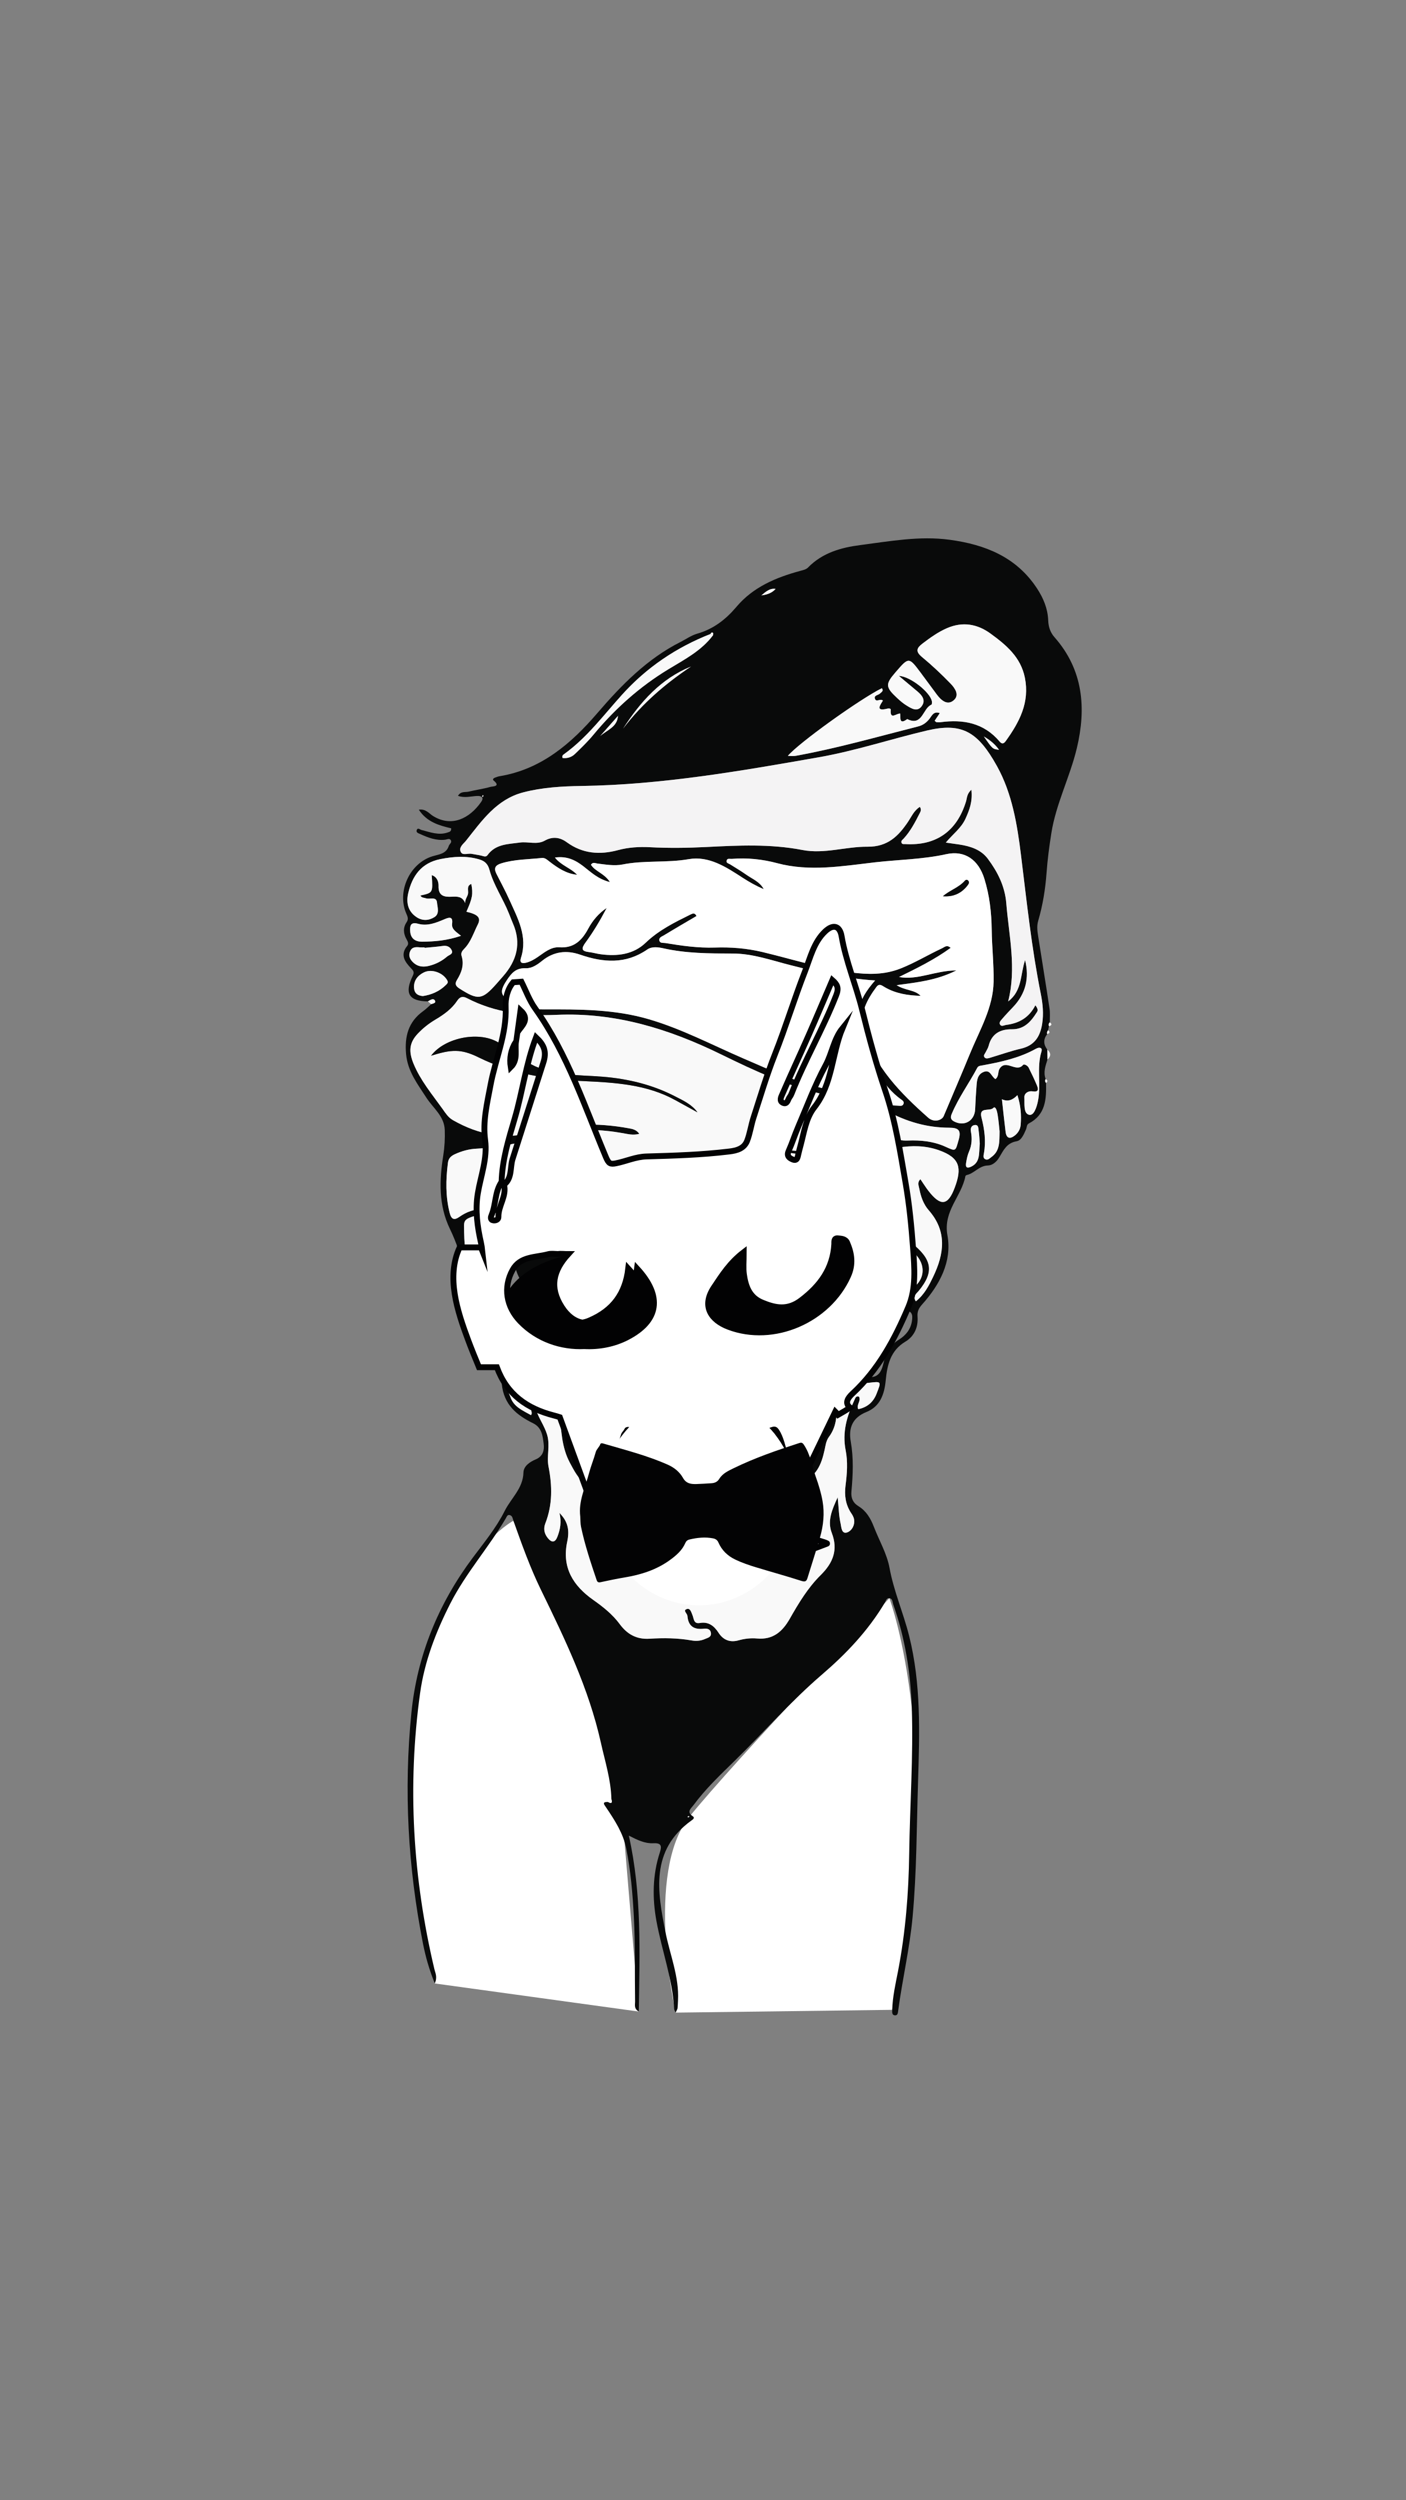 <?xml version="1.0" encoding="UTF-8"?> <svg xmlns="http://www.w3.org/2000/svg" xmlns:xlink="http://www.w3.org/1999/xlink" version="1.1" id="Слой_1" x="0px" y="0px" viewBox="0 0 1080 1920" style="enable-background:new 0 0 1080 1920;" xml:space="preserve"><rect x="0" y="0" width="1080" height="1920" fill="#808080" stroke="none"/> <path style="fill:#FFFFFF;" d="M394.36,1167.8c0,0-123.09,65.39-60.41,355.34l156.73,21.59l-16.99-202.09L394.36,1167.8z"></path> <path style="fill:#FFFFFF;" d="M683.17,1227.28c0,0,45.43,121.42,2.17,316.12l-166.37,2.14c0,0-24.08-107.54,10.61-150.44 C564.26,1352.21,683.17,1227.28,683.17,1227.28z"></path> <g> <g> <path style="fill:#090A0A;" d="M803.5,831.66c0.28,12.34-0.26,24.32-13.2,31.06c-1.81,0.94-1.48,3.06-2.18,4.61 c-1.69,3.69-3.48,8.44-7.28,9.09c-7.62,1.3-10.08,7.02-13.3,12.39c-2.02,3.36-5.14,6.12-8.69,6.19c-6.67,0.13-10.3,5.97-16.14,7.3 c-0.44,0.1-1.09,0.51-1.15,0.87c-2.88,15.54-17.22,26.69-13.81,45.41c3.67,20.17-5.94,38.1-19.5,53.2 c-2.59,2.89-3.75,5.45-3.46,9.25c0.62,8.14-2.46,15.13-9.36,19.26c-11.55,6.92-13.94,18.06-15.09,29.85 c-1.03,10.58-4.27,19.92-14.77,24.15c-10.87,4.38-13.9,12.33-12.06,22.79c2.24,12.75,1.66,25.47,0.51,38.21 c-0.46,5.05,1.08,8.7,5.4,11.35c6.03,3.69,9.36,9.43,11.84,15.85c4.06,10.51,10.02,20.64,12.01,31.51 c3.3,18.02,10.67,34.66,15.07,52.25c9.24,36.96,8.04,74.45,6.85,112.02c-1.1,34.56-1.01,69.16-4.17,103.63 c-2.22,24.22-7.85,47.91-11.07,71.97c-0.23,1.73-0.29,4-2.65,3.76c-2.27-0.24-2-2.49-1.95-4.22c0.27-10.08,2.55-19.86,4.45-29.69 c5.76-29.82,8.17-59.93,8.59-90.28c0.52-37.33,3.23-74.63,1.99-111.97c-0.9-27.12-5.2-53.77-14.27-79.48 c-0.61-1.72-0.4-4.39-2.93-4.7c-2.16-0.27-2.72,2.12-3.51,3.44c-12.7,21.34-29.49,39.08-48.21,55.14 c-23.94,20.55-44.71,44.32-67.19,66.34c-11.05,10.82-22.32,21.46-31.54,33.97c-1.85,2.5-5.69,5.15-0.6,8.55 c2.11,1.41-0.39,2.82-1.16,3.37c-31.56,22.89-26.02,54.44-19.75,85.85c3.47,17.37,10.54,34.06,9.59,52.24 c-0.1,2-0.16,4.01-0.36,5.99c-0.07,0.67-0.55,1.3-1.47,3.35c-0.57-1.36-1.08-2.03-1.12-2.72c-1.28-23.18-9.5-44.96-13.62-67.57 c-3.24-17.76-3.04-35.44,2.62-52.75c1.67-5.1,0.99-7.34-5.02-7.02c-6.35,0.34-12.1-2.43-18.81-5.86 c10.08,45.04,8.31,89.65,7.66,135.1c-3.89-2.2-2.83-5.23-2.86-7.54c-0.34-21.8,0.22-43.65-0.95-65.4 c-0.93-17.45-2.4-34.98-5.83-52.2c-2.35-11.8-8.83-21.72-15.42-31.51c-1.55-2.3-3.59-4.42,1.47-4.3c2.52,1.47,3.34,0.76,2.55-2 c-0.32-14.92-4.88-29.05-8.08-43.45c-9.24-41.62-27.61-79.62-46.12-117.59c-8.34-17.11-14.7-35.03-21.08-52.93 c-0.58-1.62-0.65-3.61-2.61-4.27c-2.02-0.68-2.51,1.22-3.19,2.38c-13.18,22.48-30.74,42.05-42.65,65.44 c-11.17,21.95-19.88,44.65-23.25,69c-9.85,71.23-5.55,141.82,10.98,211.74c0.72,3.04,2.54,6.09,0.32,11.04 c-4.31-10.71-7.09-20.58-9.06-30.57c-11.55-58.61-14.85-117.75-8.91-177.17c4.4-44.01,20.64-83.72,47.18-119.22 c8.68-11.61,18.08-23.04,24.49-35.89c4.84-9.71,14.14-17.31,14.41-29.52c0.11-4.94,5.08-8.23,9.35-10.01 c5.89-2.46,6.77-7.42,6.19-11.96c-0.74-5.85-1.34-12.47-8.01-15.77c-12.72-6.3-22.51-14.08-24.21-30.3 c-1-9.59-5.02-19.42-15.68-24.92c-11.06-5.7-12.1-14.48-4.75-25.03c1-1.44,0.72-2.65,0.37-4.18c-3.72-16.51-8.09-32.84-13.3-48.93 c-1.75-5.42-3.93-10.74-6.41-15.87c-8.83-18.25-8.19-37.32-5.13-56.57c1.03-6.48,1.36-12.95,1.14-19.46 c-0.36-10.7-9-16.85-14.15-24.85c-6.75-10.47-14.36-20.2-15.56-33.41c-1.23-13.49,1.66-24.79,13.12-33.01 c2.22-1.59,4.15-3.58,6.21-5.39c1.49-0.54,4.17-0.91,2.67-3c-1.22-1.71-3.55-0.12-5.21,0.91c-14.72-0.17-18.3-6.23-11.55-19.89 c1.34-2.72,0.14-3.9-1.56-5.68c-4.7-4.95-8.41-10.25-2.81-17.05c1.31-1.59,0.51-3.25-0.41-4.87c-2.54-4.46-3.02-8.99,0.01-13.45 c1.5-2.21,0.74-4.15-0.23-6.32c-7.5-16.95,2.41-38.7,19.98-44.17c4.86-1.51,10.56-1.72,12.57-7.94c0.49-1.53,2.77-2.69,1.47-4.57 c-1.03-1.48-2.75-0.41-4.18-0.23c-7.01,0.86-13.3-1.64-19.46-4.44c-1.05-0.48-3.09-1.09-2.49-2.83c0.81-2.36,2.4-0.53,3.65-0.22 c6.72,1.68,13.34,4.41,20.43,1.84c1.16-0.42,2.56-0.59,2.42-3.11c-9.14-2.14-18.66-4.76-24.84-14.29 c5.37-0.85,7.94,3.04,11.04,4.92c14.3,8.72,27.92,1.78,36.75-10.76c2.33-3.31,0.79-4.93-3.26-4.7c-4.63,0.27-9.32,1.68-14.45-0.09 c2.1-3.74,5.55-2.61,8.19-3.24c5.58-1.34,11.3-2.11,16.81-3.67c1.41-0.4,8.2-0.14,2.31-4.91c-0.96-0.78,0.02-1.77,1.04-2.14 c1.17-0.43,2.36-0.91,3.58-1.11c32.05-5.29,55-25.06,75.12-48.47c18.57-21.61,38.17-41.65,63.95-54.67 c4.23-2.14,8.24-5.04,12.71-6.31c12.47-3.56,21.94-10.86,30.21-20.66c12.77-15.14,30.28-22.51,48.9-27.56 c2.21-0.6,4.52-1.02,6.11-2.65c10.97-11.23,25.27-15.28,39.97-17.17c22.79-2.94,45.59-7.23,68.78-4.09 c27.24,3.69,51.23,13.19,67.08,37.35c4.88,7.44,8.23,15.41,8.6,24.45c0.2,4.84,1.41,9.14,4.83,13.02 c22.1,25.06,24.52,54.42,17.16,85.26c-5.27,22.09-15.99,42.57-19.58,65.28c-1.6,10.14-2.94,20.29-3.68,30.49 c-0.91,12.52-2.91,24.81-6.43,36.83c-1.26,4.29-0.53,8.44,0.13,12.63c2.86,18.25,5.85,36.48,8.6,54.74c0.52,3.43,0.16,7,0.21,10.5 c-0.95,0.85-1.11,1.87-0.67,3.03c-0.21,1.01-0.43,2.03-0.64,3.04c-0.76,0.87-1.12,1.83-0.7,2.98c-3.08,4.02-2.95,8.01,0.13,11.97 c0.03,2.53,0.05,5.06,0.08,7.59c-1.53,4.89-3.35,9.75-1.38,14.97C802.55,829.72,802.71,830.72,803.5,831.66z M474.83,549.58 c-4.61,5.23-9.22,10.45-13.84,15.68c5.24-4.62,13.25-6.99,13.66-15.53l0.29,0.09L474.83,549.58z M545.78,486.84 c-26.23,10.31-48.99,25.65-67.92,46.61c-14.2,15.73-26.9,32.93-44.34,45.5c-0.87,0.63-2.15,1.41-1.32,3.17 c3.59,0.41,6.91-0.66,9.47-3.14c4.84-4.69,9.74-9.4,14.04-14.58c16.54-19.97,35.51-36.98,57.77-50.49 c12.29-7.46,25.36-14.17,34.28-26.15c0-0.58,0.25-1.45-0.04-1.7C546.78,485.25,546.2,485.98,545.78,486.84z M491.1,870.69 c-4.67,1.29-8.62,0.22-12.52-0.47c-17.2-3.04-34.38-3.71-51.47,0.47c-20.15,4.94-40.16,10.4-61.09,11.41 c-5.61,0.27-11.35,1.79-16.66,4.27c-2.95,1.38-4.85,3.11-5.3,6.56c-1.66,13-1.92,25.87,1.4,38.72c1.31,5.08,3.73,5.44,7.39,2.84 c5.29-3.75,11.25-5.89,17.53-6.12c27-0.99,52.94-7.39,78.86-14.3c12.73-3.39,25.92-3.73,38.74-0.66 c25.56,6.12,51.37,10.75,77.53,12.96c10.67,0.9,21.9,1.64,32.18-0.67c29.93-6.72,59.5-15.02,89.2-22.72 c2.34-0.61,4.58-1.15,6.59,1.44c-15.78,4.52-30.1,11.44-44.24,18.74c-3.17,1.63-8.76,2.83-8.3,6.27c0.46,3.49,6.22,3.19,9.67,3.91 c17.84,3.71,34.85,9.44,49.28,20.87c16.05,12.71,18.05,22.35,5.73,37.19c-1.59,1.92-4.77,3.97-2.14,7.94 c6.55-5.11,10.08-12.14,13.35-18.95c8.39-17.46,10.85-34.75-3.46-51.01c-3.94-4.48-6.04-10.32-7.19-16.33 c-0.48-2.5-1.77-5.04,0.81-7.48c2.2,3.21,4.01,6.15,6.11,8.87c9.34,12.05,15.04,11.69,20.3-2.52c5.55-14.96,4.1-22.87-12.22-28.63 c-10.26-3.62-20.64-3.75-31.13-1.99c-17.3,2.89-34.6,5.41-52.2,5.94c-17.07,0.52-33.72-1.18-50.07-6.6 c31.26,6.62,61.92,2.71,92.63-4.64c-32.85-10.92-69.04-11.14-98.76-32.26c0.96-0.29,1.47-0.64,1.89-0.54 c1.2,0.28,2.39,0.65,3.52,1.14c24.03,10.36,48.98,17.3,74.94,20.78c7.92,1.06,15.86,3.03,22.61,7.56 c4.05,2.72,8.1,3.37,12.74,3.19c9.84-0.38,19.56,0.55,28.66,4.65c8.38,3.78,7.79,3.79,10.39-5.27c2.16-7.51-0.43-9.23-7.38-9.24 c-16.85-0.03-32.7-4.64-47.41-12.61c-7.61-4.12-15.42-7.03-23.89-8.45c-7.66-1.29-15.35-2.41-22.94-4.05 c-28.62-6.2-55-18.51-81.02-31.25c-39.99-19.57-81.28-32.32-126.36-30.3c-23.78,1.06-47.04-1.56-68.61-12.77 c-3.18-1.65-5.44-1.33-7.57,1.88c-4.23,6.4-10.35,10.74-16.86,14.6c-4.98,2.95-9.48,6.53-13.47,10.74 c-6.75,7.14-7.03,13.9-3.25,23.05c5.35,12.97,14.22,23.46,22.2,34.62c2.31,3.22,4.26,6.55,8.01,8.7 c20.03,11.48,40.9,15.36,63.53,9.01c23.5-6.59,47.37-7.16,71.36-2.76C485.68,866.93,488.63,867.3,491.1,870.69z M443.29,671.77 c-8.32-0.84-14.84-5.27-21.12-10.08c-1.82-1.4-3.49-3.11-5.9-2.85c-10.42,1.11-20.98,1-31.19,4.12c-4.84,1.48-5.89,3.84-3.71,8.15 c3.39,6.68,6.96,13.28,10.02,20.1c6.32,14.09,14.11,27.95,8.76,44.38c-1.26,3.88,0.95,4.4,3.96,3.68c3.18-0.76,5.95-2.36,8.69-4.2 c5.16-3.46,10.23-8.06,16.8-7.62c11.31,0.76,17.39-5.29,22.26-14.36c3.38-6.29,8.04-11.78,14.16-15.86 c-4.87,9.26-10.13,18.19-16.23,26.5c-3.58,4.87-3.11,6.71,2.8,7.42c2.98,0.36,5.89,1.24,8.87,1.63 c12.68,1.66,25.03,0.25,34.5-8.84c10.12-9.71,22.25-15.65,34.47-21.7c1.64-0.81,3.31-1.51,4.56,1.19 c-8.29,4.88-16.69,9.74-24.98,14.79c-1.53,0.93-4.16,1.68-3.52,4.18c0.53,2.05,2.94,1.51,4.52,1.77 c12.61,2.07,25.21,3.9,38.09,3.47c12.26-0.41,24.39,0.53,36.49,3.42c22.62,5.41,44.83,12.55,68.01,15.65 c13.07,1.75,25.62,1.98,38.26-3.03c11.06-4.38,21.14-10.55,31.85-15.53c1.94-0.9,3.57-2.89,6.51-0.28 c-12.49,9.08-26.06,15.71-39.68,22.39c14.66,2.59,27.77-4.99,44.06-5.05c-15.22,7.62-29.83,9.12-45.88,11.32 c6.76,4.29,13.81,3.37,18.44,8.19c-9.66-0.29-19.04-1.67-27.53-6.63c-2.25-1.31-4.21-3.17-6.4-0.24 c-7.25,9.72-13.3,20.98-9.93,32.68c8.17,28.38,28.28,48.85,49.77,67.85c4.05,3.58,10.29,2.3,11.85-1.41 c6.71-15.98,13.62-31.88,20.18-47.92c7.35-17.97,17.77-35.09,18.11-55.21c0.23-13.22-1.29-26.47-1.45-39.71 c-0.16-13.36-1.65-26.4-5.61-39.22c-4.46-14.46-14.82-22.19-29.39-18.96c-18.01,3.99-36.3,4.15-54.44,6.22 c-25.09,2.87-50.17,7.4-75.34,0.68c-11.47-3.06-23.11-4.27-34.95-3.3c-1.37,0.11-3.27-0.69-3.87,1.2 c-0.64,2.02,1.4,2.22,2.59,2.96c4.22,2.66,8.54,5.2,12.61,8.07c4.67,3.29,10.34,5.38,13.27,11.02 c-5.71-2.42-11.04-5.43-16.18-8.76c-12.69-8.22-25.95-16.99-41.47-14.27c-16.91,2.96-34,0.72-50.76,4.07 c-6.41,1.28-12.99,0.04-19.46-0.73c-1.55-0.18-3.34-1.35-4.86,0.93c3.3,5.25,10.42,6.64,14.57,13.32 c-9.19-2.3-14.58-7.68-20.4-12.16c-6.23-4.79-12.67-7.96-21.85-6.67C431.4,664.9,438.59,666.62,443.29,671.77z M586.1,1099.93 c4.56,2.65,4.66,7.88,7.38,11.49c3.64,4.84,8.33,13.9,11.94,12.49c5.43-2.11,5.49-10.94,5.09-17.55 c-0.52-8.49-1.92-16.97-1.75-25.44c0.33-16.59,12.59-27.89,29.17-27.49c8.77,0.21,17.4,1.63,26,3.52 c8.83,1.93,12.59-1.09,14.64-9.92c1.74-7.48,5.06-14.03,11.95-18.31c5.29-3.29,8.98-7.82,9.97-14.28c0.76-4.97,0.1-8.01-6.16-8.2 c-8.99-0.28-13.44-5.11-13.86-14.17c-0.21-4.48,0.09-9.01,0.49-13.5c0.78-8.79,0.18-17.5-0.7-26.24 c-0.43-4.21-2.54-6.56-6.49-6.93c-4.66-0.44-2.89,3.71-3.59,5.9c-2.36,7.38-4.5,14.84-6.7,22.28c-3.1,10.45-8.1,19.96-18.68,23.94 c-9.84,3.7-20.22,8.71-30.95,1.6c-1.39-0.92-3.33-1.35-5.03-1.39c-20.02-0.47-29.15-14.68-37.25-29.83 c-2.54-4.74-3.63-10.26-5.77-16.54c-2.5,10.33,3.02,18.39,4.11,27.58c-1.48-0.6-2.07-0.66-2.31-0.98 c-0.59-0.77-1.11-1.63-1.49-2.52c-5.69-13.33-5.88-26.82-0.25-40.1c2.07-4.88,1.49-6.71-3.93-7.11 c-22.27-1.65-44.05-6.4-65.91-10.69c-3.97-0.78-8.15-1.82-12.14,0.71c15.31,20.94,20.16,43.39,12.37,58.79 c0.92-7.39,2.65-14.03,0.86-20.81c-1.03-3.9,0.11-10.76-4.32-10.54c-4.45,0.22-1.94,6.69-1.79,10.16 c0.82,19.14-7.54,32.93-23.12,43.39c-11.88,7.97-25.1,7.41-38.34,7.56c-6.07,0.07-12.44-1.95-15.54-6.31 c-4.62-6.5-11-11.6-14.77-18.5c-5.25-9.62-5.18-20.77-6.97-31.3c-1.08-6.34,1.68-12.3,7.2-16.42c1.48-1.11,3.68-1.87,2.54-4.72 c-1.73,0.14-3.48,0.51-5.19,0.38c-7.74-0.59-11.14,2.83-11.68,10.65c-1.25,18.13-5.46,36.03-0.85,54.44 c2.73,10.92-2.34,17.4-13.22,20.57c-7.32,2.14-8.67,5.5-5.07,12.17c1.49,2.76,3.69,4.77,6.24,6.35 c7.66,4.73,13.04,10.88,15.52,19.92c1.92,6.98,6.86,10.86,14.97,11.12c6.85,0.22,12.65-2.46,18.83-4.13 c13.42-3.62,25.08-2.44,33.97,9.99c5.37,7.51,6.32,15.57,5.51,24.25c-0.91,9.78-1.22,19.5,2.3,28.93 c1.02,2.72,1.15,6.46,5.59,5.33c3.62-0.93,4.97-2.87,4.15-7.16c-1.25-6.52,3.16-12.24,10.52-14.97c-0.4,3.46-3.43,4.8-4.97,7.1 c-3.95,5.9-3.21,10.19,2.69,13.88c9.44,5.9,13.76,3.92,14.9-6.77c0.09-0.82,0.25-2.05,1.96-1.67c2.45,3.53,0.37,7.72,1.27,11.46 c0.53,2.2,2.18,7.32,4.49,3.78c5.64-8.65,8.95-3.19,12.61,0.72c9.31-6.16,4.69-16.64,8.93-24.89 c-1.3,12.14,3.02,21.48,12.33,28.81c1.13-2.56,1.95-5.17,3.34-7.43c3.18-5.19,7.49-6.75,12.34-2.31c2.25,2.06,3.96,2.79,6.35,0.7 c2.6-2.27,1.27-4.45-0.14-6.63c-3.16-4.87-4.67-10.07-3.69-16.26c3.16,1.46,2.16,4.19,3.08,6.04c2.74,5.53,4.53,11.79,8.29,16.48 c3.22,4.01,5.53-4.2,9.55-2.74c0.46,0.17,1.01,0.26,1.48,0.18c5.01-0.88,10.03-1.74,15.02-2.74c3.99-0.79,4.42-2.7,1.53-5.52 C589.43,1114.24,587.57,1107.18,586.1,1099.93z M795.3,771.99c2.15,2.8,1.94,4.07,1.27,5.14c-4.53,7.21-9.67,13.39-19.37,13.28 c-8.89-0.1-15.45,3.41-17.8,12.74c-0.42,1.67-1.46,3.18-2.21,4.77c-0.61,1.3-2.13,2.59-0.93,4.05c1.09,1.33,2.84,0.73,4.24,0.32 c7.9-2.32,15.68-5.16,23.69-7c10.37-2.39,14.76-9.12,16.33-18.99c1.25-7.86,0.47-15.58-1.05-23.15 c-7.07-35.15-10.78-70.75-15.17-106.28c-2.92-23.63-6.79-47.5-18.47-68.54c-14.67-26.41-26.85-33.68-53.68-27.37 c-27.78,6.53-54.92,15.58-83.09,20.54c-60.41,10.63-120.79,21.15-182.4,22.07c-14.97,0.22-30.06,1.08-44.74,4.9 c-20.52,5.35-31.73,21.74-43.85,36.99c-2.04,2.57-6.05,5.23-4.03,8.94c1.46,2.69,5.47,0.71,8.29,1.28 c2.44,0.49,4.93,0.79,7.35,1.35c1.69,0.39,3.49,1.45,4.81-0.37c6.25-8.61,15.69-8.35,24.86-9.66c6.4-0.91,13.05,1.94,19.16-1.49 c5.93-3.32,11.55-2.62,16.89,1.28c12.07,8.81,25.27,9.82,39.31,6.04c8.03-2.16,16.2-2.68,24.56-2.24 c14.37,0.76,28.98,0.58,43.12-0.15c24.88-1.27,49.37-2.48,73.98,2.28c16.82,3.25,33.41-2.68,50.05-2.52 c15.48,0.15,23.73-8.15,31.25-19.39c2.6-3.88,4.53-8.51,8.93-11.2c1.27,2.02,0.62,3.39-0.06,4.73 c-3.52,6.91-7.06,13.81-12.38,19.59c-0.81,0.88-2.13,1.61-1.73,3.05c0.44,1.62,1.91,1.15,3.1,1.22 c23.6,1.36,39.55-9.92,46.51-32.76c0.8-2.64,0.6-5.83,4.13-9.02c1.06,8.99-1.54,15.77-4.63,22.47 c-3.24,7.03-9.58,11.62-15.03,18.14c4.22,0.6,7.41,1.03,10.59,1.52c8.39,1.29,16.44,3.91,21.64,10.85 c7.55,10.08,13.16,21.13,14.22,34.15c2.05,25.08,7.99,50.05,1.44,75.45c10.9-8.07,9.32-20.93,13.02-31.72 c3.38,13.73,0.54,25.81-9.32,36.12c-2.76,2.89-5.52,5.79-8.12,8.82c-1.09,1.27-2.82,2.87-1.8,4.57c1.11,1.86,3.16,0.45,4.82,0.24 C782.6,785.8,790.42,781.59,795.3,771.99z M429.74,1161.83c5.99,6.06,8.05,12.39,5.99,22.07c-4.25,19.94,4.64,33.85,19.95,44.67 c7.64,5.4,14.8,11.05,20.38,18.6c5.69,7.72,12.8,11.88,22.98,11.23c10.71-0.68,21.52-0.58,32.2,1.32 c3.48,0.62,7.07,0.37,10.34-1.11c2.11-0.96,5.19-1.41,4.48-4.97c-0.6-3.04-3.45-3.13-5.37-2.92c-7.63,0.84-11.96-1.88-12.62-9.87 c-0.14-1.73-3.36-3.93-0.94-5.05c3.11-1.45,3.83,2.24,4.77,4.36c1.23,2.78,0.78,7.05,5.75,6.17c6.74-1.2,11.02,2.37,14.3,7.45 c3.81,5.9,9.11,7.66,15.52,5.84c4.67-1.32,9.42-1.82,14.08-1.4c12.26,1.11,19.51-5.25,25.13-15.14 c6.81-11.96,13.92-23.83,23.8-33.59c9.36-9.24,13.53-19.26,8.45-32.42c-3.44-8.93-0.03-17.33,4.56-27.24 c0.82,8.18,0.91,14.42,2.29,20.35c0.56,2.41,0.61,8.1,4.99,6.6c3.4-1.17,6.01-5.36,5.34-9.89c-0.24-1.65-1.16-3.32-2.12-4.74 c-4.46-6.59-5.45-13.77-4.45-21.53c1.15-8.97,1.84-18.05,0.07-26.96c-2.73-13.78,0.94-26.26,6.7-38.44 c0.67-1.42,1.11-3.55,3.55-2.71c1.84,3.26-2.24,6.08-0.59,9.63c7.01-1.44,11.58-5.41,14.13-11.95c3.72-9.56,3.77-9.49-6.01-8.31 c-2.72,0.33-5.49,0.35-8.24,0.34c-13.24-0.04-16.95,3.44-16.48,16.89c0.3,8.74-0.42,16.93-5.85,24.23 c-1.3,1.75-2.15,4.04-2.58,6.21c-2.2,10.94-4.67,21.65-15.71,27.54c-0.61,0.32-1.24,1.08-1.37,1.74 c-2.98,15.23-17.78,25.42-17.9,41.88c0,0.05-0.85,0.1-1.88,0.22c0.06-5.77,0.55-13.22-7.87-4.76c-0.61,0.62-1.98,0.99-2.82,0.79 c-6.69-1.64-7.39,3.37-8.43,7.66c-1.15,4.77-1.86,9.65-2.76,14.49c-2.58-4.13-1.79-8-1.03-11.88c1.35-6.88-5.87-4.48-8.32-7.44 c-1.21-1.47-4.37,0.08-4.55,2.19c-0.64,7.4-2.26,1.91-4.59,0.92c-2.85-1.21-2.88-4.51-3.99-5.02 c-12.02,5.19-6.84,16.58-10.6,24.89c-0.44-7.35-1.14-14.33-4.99-22.07c-3.96,8.94-7.36,5.41-10.45,0.78 c-1.28-1.93-3.57-3.74-4.52-1.6c-3.32,7.48-7.26,5.43-11.91,0.58c-0.26,5.68-0.48,10.31-0.74,16.04c-2.71-3-1.98-5.41-2.59-7.46 c-0.65-2.16,2.45-6.24-2.4-6.21c-3.27,0.02-7.44-1.14-8.87,4.48c-0.49,1.92,0.26,5.53-2.57,6.74c-4.85-4.24,5.68-10.62-2.49-13.99 c-6.34-2.62-8.58,3.06-12.15,8.77c1.21-12.19,1.24-12.23-9.29-22.25c-1.56-1.48-3.56-3.71-5.8-2.45 c-2.01,1.12-0.27,3.67-0.36,5.57c-0.06,1.39,0.92,2.99-1.84,4.4c-1.64-4.22-3.04-8.18-1.92-12.74c0.54-2.18,1.32-5.48-1.25-5.85 c-3.7-0.53-1.45,3.16-2.09,4.9c-0.44,1.21,0.34,2.99-2.03,3.7c-2.88-5.39-2.5-11.17-1.43-16.64c0.7-3.59-0.12-5.55-2.81-7.59 c-5.74-4.33-8.92-10.53-12.22-16.76c-6.34-11.96-6.61-24.98-7.73-37.95c-1.21-13.97-7.87-18.52-21.6-15.96 c-4.06,0.76-8.43,1.28-12.48-0.9c-1.24-0.67-2.71-1.82-4.14-0.67c-1.89,1.53-0.22,3.34,0.23,4.78c2.47,7.92,9.5,10.66,15.94,14.3 c1.71-2.22-1.35-4.52,0.91-5.9c1.35-0.83,2.47,0.16,2.86,1.45c2.1,6.86,6.57,12.56,8.64,19.6c2.43,8.27-0.5,16.36,1.05,24.32 c2.88,14.79,3.16,29.3-2.44,43.6c-1.55,3.96-0.95,7.84,1.87,11.3c3.19,3.92,5.69,3.43,7.43-1.08 C430.33,1174.46,431.44,1168.69,429.74,1161.83z M672.2,752.92c-23.09-1.48-43.97-6.42-64.81-11.7 c-14.74-3.73-29.2-8.99-44.72-8.99c-17.77,0-35.52-0.05-53.04-3.98c-3.99-0.89-8.81-1.61-12.45,0.9 c-16.54,11.43-33.82,10.08-51.66,3.92c-10.38-3.59-20.25-2.37-29.01,4.69c-3.78,3.05-8.01,5.99-12.75,5.78 c-7.48-0.33-10.92,3.77-14.54,9.31c-5.65,8.64-5.16,11.78,4.27,16.95c7.69,4.22,15.91,5.37,24.61,5.34 c27.03-0.08,54.01-0.17,80.41,7.59c25.34,7.45,48.55,19.74,72.6,30.12c21.33,9.21,42.45,18.98,65.4,23.88 c15.31,3.27,31.29,3.8,45.64,11.2c2.49,1.29,5.86,0.92,8.83,1.23c1.26,0.13,2.5-0.02,3.04-1.51c0.55-1.54-0.51-2.4-1.47-3.08 c-15.21-10.82-22.16-27.4-29.91-43.31c-4.51-9.25-8.65-18.79-9.96-29.25c4.3-0.62,3.02,4.54,6.82,3.98 C660.92,767.66,665.46,760.64,672.2,752.92z M717.94,553.51c0.99,0.79,1.17,1.07,1.37,1.08c1,0.06,2.02,0.17,3,0.03 c17.58-2.39,33.42,0.5,45.53,14.85c1.78,2.11,3.19,1.73,4.73-0.41c10.46-14.53,18.5-29.59,14.68-48.61 c-3.2-15.91-14.39-25.15-26.39-33.91c-10.26-7.49-21.5-9.26-33.27-4.23c-6.89,2.94-13,7.34-18.99,11.9 c-4.57,3.48-5.49,6.11-0.42,10.31c7.69,6.36,15.01,13.25,21.96,20.42c3.4,3.51,7.28,8.96,2.19,13.04 c-4.73,3.79-9.36-0.15-12.59-4.46c-4.18-5.59-8.26-11.25-12.45-16.83c-9.17-12.25-9.18-12.24-19.24-0.62 c-8.17,9.44-8.05,11.53,1.43,20.31c2.18,2.02,4.51,3.98,7.05,5.51c3.59,2.16,7.9,5.01,11.32,0.61c3.52-4.53,0.6-8.41-3.16-11.55 c-4.42-3.69-8.83-7.39-14.26-11.94c9.08,0.5,24.05,12.71,25.38,19.47c0.17,0.87,0.06,2.5-0.37,2.68 c-6.74,2.77-6.78,16.86-18.55,11.04c-6.44,4.75-5.03-1.16-5.42-4.21c-2.87-0.34-7.94,5.26-7.25-2.99 c0.08-0.95-1.54-1.09-2.51-0.84c-9.61,2.47-5.57-2.79-3.49-6.15c-2.19-1.88-5.21,1.71-6.2-1.57c-0.76-2.51,2.53-2.53,3.87-3.82 c1.21-1.16,3.13-1.97,1.5-4.13c-17.29,8.61-64.24,42.35-72.22,51.98c2.13,0,4.17,0.3,6.08-0.05 c31.74-5.77,62.74-14.63,93.96-22.55c3.85-0.98,6.53-3.01,8.9-6.07c1.71-2.21,3.05-5.85,7.76-4.18 C720.38,549.84,719.18,551.65,717.94,553.51z M358.27,700.15c9,2.06,11.33,4.65,8.72,9.81c-3.23,6.38-5.28,13.43-10.5,18.73 c-1.38,1.4-2.68,3.07-1.96,5.36c2.15,6.79,0.01,12.74-3.53,18.48c-1.71,2.77-1.29,4.55,1.88,6.58 c14.29,9.13,17.39,8.88,28.47-3.61c1.66-1.87,3.3-3.77,4.95-5.65c10.64-12.06,14.35-25.42,7.67-40.76 c-1.1-2.52-2.05-5.1-3.07-7.65c-4.54-11.38-11.72-21.63-14.96-33.51c-1.24-4.56-3.63-6.73-7.81-7.97 c-9.9-2.93-19.72-2.2-29.7-0.26c-14.78,2.87-21.87,12.97-24.92,26.41c-1.52,6.73-0.38,13.48,6.16,18 c4.75,3.28,9.73,2.89,14.11,0.12c4.06-2.58,2.19-7.6,1.88-11.17c-0.43-4.95-5.65-2.12-8.58-3.25c-1.41-0.54-3.23-0.23-4.17-2.11 c9.64-2.08,9.64-2.08,8.7-15.63c4.25,1.32,5.32,5.29,5.23,8.24c-0.24,7.8,4.42,8.59,10.14,8.31c4.2-0.21,8.18-0.37,10.33,4.91 c-0.21-3.22,1.99-5.02,2.24-7.59c0.25-2.5-1.22-5.76,2.48-7.12C363.45,686.62,362.94,689.59,358.27,700.15z M764.63,828.68 c2.88-2.31,1.67-5.54,3.16-7.93c4.89-7.82,12.84,3.36,18.1-3.02c0.69-0.84,3.42,0.41,4.28,2.16c2.18,4.46,4.38,8.92,6.29,13.5 c1.22,2.92,1.52,5.45-3.32,4.67c-3.29-0.53-6.48,1.51-6.29,4.68c0.27,4.71-0.85,12.08,3.49,13.3c3.83,1.07,5.94-5.74,6.87-10.12 c2.69-12.68-1.11-25.84,2.82-38.53c0.86-2.76-1.46-3.62-4.3-2.03c-12.83,7.18-27,10.16-41.25,12.8c-1.44,0.27-2.96,0.24-3.82,1.85 c-6.31,11.9-14.34,22.84-19.58,35.32c-0.82,1.96-1.35,4.11,1.51,5.7c7.97,4.41,16.16-0.2,16.48-9.39 c0.21-5.97,0.61-11.93,1.06-17.89c0.32-4.28,0.71-8.68,5.51-10.61C760.69,821.12,761.37,826.69,764.63,828.68z M379.63,931.45 c-6.3,1.36-12.89,1.02-19,3.69c-2.85,1.25-4.2,2.4-4.18,5.92c0.08,13.77,0.62,27.37,6.89,40.07c0.74,1.5,1.07,3.42,0.91,5.09 c-0.44,4.64,1.13,9.79,5.09,10.16c4.13,0.39,4.1-5.54,4.72-8.93c3.15-17.38,5.83-34.85,8.95-52.24 C383.63,931.78,382.35,931.28,379.63,931.45z M685.6,966.56c0,3.09-0.28,6.61,0.08,10.07c0.35,3.44,1.15,6.87,2.08,10.22 c1.64,5.91,5.84,6.49,10.5,4.04c12.35-6.48,13.94-19.56,3.68-28.97c-2.02-1.85-4.16-3.61-6.43-5.14c-3.2-2.18-6.5-6.64-10.11-4.84 c-2.49,1.24-0.12,6.35-0.09,9.73C685.32,963.16,685.48,964.65,685.6,966.56z M354.12,718.63c-3.65-3.04-7.41-4.93-6.82-9.36 c0.8-6.05-2.82-4.68-5.85-3.39c-6.49,2.77-13.12,5.46-20.17,3.51c-6.07-1.68-6.46,1.67-6.2,5.79c0.34,5.45,3.9,7.97,9,7.95 C333.75,723.09,343.36,722.3,354.12,718.63z M767.82,868.73c-0.39-3.4-0.73-8.16-1.52-12.84c-0.85-5.07-2.19-6.29-3.32-5.08 c-2.74,2.92-11.28-1.22-9.06,7.43c2.31,9.04,3.56,18.14,1.85,27.47c-0.28,1.52-0.92,3.74,1.27,4.6c1.92,0.75,3.2-0.85,4.6-1.86 C768.09,883.78,767.69,876.85,767.82,868.73z M326.18,727.88c-0.01-0.12-0.02-0.25-0.03-0.37c-1.25,0-2.5,0.1-3.73-0.02 c-3.12-0.32-6.09-0.35-7.47,3.23c-1.53,3.97,0.57,6.89,3.31,9.12c3.29,2.66,7.29,2.89,11.37,1.85c5.13-1.3,9.73-3.64,13.74-7.07 c1.56-1.34,4.86-1.9,3.66-4.74c-1.09-2.58-3.51-3.96-6.75-3.49C335.61,727.07,330.89,727.4,326.18,727.88z M769.6,844.12 c1.04,9.26,1.83,17.17,2.83,25.06c0.64,5.09,3.39,5.75,7.15,2.75c2.6-2.08,4.19-4.88,4.46-8.3c0.57-7.39,0.06-14.65-2.53-22.64 C777.95,844.63,774.35,846.35,769.6,844.12z M324.82,764.91c6.87-1.06,12.9-3.72,17.83-8.65c0.89-0.89,1.78-1.68,1.04-3.15 c-3.01-5.93-11.87-9.43-18.06-6.39c-4.88,2.4-8.23,6.5-7.53,12.55C318.55,763.19,321.29,764.59,324.82,764.91z M530.8,511.84 c-23.21,9.4-38.92,27.17-52.19,47.68C493.13,540.41,511.01,525.05,530.8,511.84z M554,1147.24c-0.51-4.16,0.1-8.27-2.15-11.85 c-1.05-1.67-2.21-3.63-4.56-3.28c-1.88,0.29-2.55,2.11-3.29,3.71c-1.91,4.11-2.94,8.46-3.7,12.88c-1.44,8.38,0.15,9.78,8.46,8.72 C556.17,1156.48,552.59,1150.68,554,1147.24z M535.25,1153.49c-1.31-6.52-2.45-11.9-5.79-16.46c-1.19-1.62-2.21-3.44-4.71-2.81 c-2.02,0.51-2.43,2.2-3.03,3.88c-1.81,5.11-0.75,10.39-1,15.59c-0.13,2.78-0.81,7.09,3.95,5.96 C528.82,1158.67,534.17,1158.26,535.25,1153.49z M583.65,1169.04c0.04,1.25-0.86,3.31,1.25,4.23c2.19,0.95,3.88-0.37,5.16-2.01 c2.06-2.65,3.2-4.79,7.9-5.33c4.68-0.53,1.68-7.1,1.05-11.15c-0.51-3.29-2.06-3.99-5.23-3.19 C586.8,1153.35,584.21,1157.48,583.65,1169.04z M752.6,878.23c-0.17-2.12-0.3-6.11-0.89-10.04c-0.25-1.69,0-4.58-2.93-4.26 c-2.82,0.31-3.45,2.73-2.99,5.12c1.03,5.29,0.72,10.31-1.48,15.34c-1.18,2.7-1.75,5.71-2.24,8.64c-0.65,3.88,1.11,4.33,4.26,2.71 C753.04,892.29,751.86,885.87,752.6,878.23z M567.67,1169.07c1.07,3.41,0.42,8.69,4.65,9.31c4.84,0.72,5.96-4.24,6.91-8.16 c0.35-1.45,0.64-2.94,0.8-4.43c0.26-2.37,2.43-5.41,0.04-6.95c-2.72-1.74-6.74-0.69-9.25,0.58 C567.5,1161.11,568.82,1165.73,567.67,1169.07z M502.3,1150.65c0-1.3-0.17-2.34,0.03-3.3c1.09-5.16-2.51-9.59-5.79-9.9 c-5.26-0.48-2.77,5.67-4.04,8.79c-0.43,1.07-0.15,2.49-0.01,3.72c0.48,4.18,1.54,8.65,6.59,8.51 C505.16,1158.31,500.81,1152.99,502.3,1150.65z M516.24,1150.13c0.07,0,0.15,0,0.22,0c0-1.25-0.02-2.5,0-3.75 c0.07-4.77-2.95-9.58-6.36-9.74c-3.99-0.19-2.35,5.59-2.95,8.74c-0.6,3.15-0.32,6.48-0.24,9.73c0.09,3.24,2.47,4.02,5.13,4.19 c3.3,0.22,4.41-1.61,4.21-4.65C516.16,1153.13,516.24,1151.63,516.24,1150.13z M500.27,1163.08c-1.66,1.57-6.32-2.75-6.37,2.93 c-0.05,5.52,4.89,14,8.04,13.69c3.93-0.39,6.45-3.45,4.97-6.6C505.29,1169.64,509.87,1161.61,500.27,1163.08z M558.35,1147.82 c-0.08,1.49-0.23,2.98-0.23,4.47c0.01,1.64-0.77,3.69,1.47,4.5c2.03,0.74,4.53,0.17,5.56-1.22c4.11-5.57,2.38-11.86,1.22-17.91 c-0.31-1.61-1.67-3.77-3.64-2.9c-5.58,2.46-4.18,7.74-4.37,12.32C558.36,1147.32,558.36,1147.57,558.35,1147.82z M480.56,1163.06 c0.58,2.45,1.09,6.18,2.37,9.62c1.13,3.03,3.83,4.77,7.15,3.59c3.49-1.24,1.79-3.95,1.13-6.23c-0.76-2.62-1.45-5.23-0.96-8.02 c1-5.72-4.2-3.88-6.49-4.6C480.98,1156.54,480.4,1159.42,480.56,1163.06z M572.03,1145.46c0,0.74-0.1,1.5,0.02,2.22 c0.4,2.33-1.89,6.31,2.3,6.45c4.09,0.13,6.93-2.54,6.4-7.27c-0.41-3.69-0.91-7.37-1.44-11.05c-0.23-1.55-1.06-3.04-2.68-3.03 c-0.99,0.01-2.32,0.96-2.91,1.86C571.58,1137.94,571.94,1141.75,572.03,1145.46z M535.73,1167.09c-0.96-1.85,0.97-5.66-2.69-4.9 c-3.07,0.64-8.41,0.42-7.71,5.9c0.59,4.61,2.7,11.5,6.73,10.96C536.68,1178.44,533.46,1171,535.73,1167.09z M545.33,1180.77 c1.75-4.35,3.45-7.71,4.41-11.27c0.58-2.16,2.57-5.33-0.14-6.76c-2.46-1.3-6.02-1.68-8.67-0.25c-2.54,1.37-1.74,4.46-1.36,6.81 C540.19,1173.19,541.21,1177.01,545.33,1180.77z M553.62,1168.47c3.02,3.01-0.28,10.62,5.01,9.9c4.5-0.61,4.99-7.75,5.79-12.59 c0.89-5.4-3.57-3.53-5.93-3.95C552.44,1160.76,555.97,1166.38,553.62,1168.47z M439.93,989.8c2.27-1.49,5.16-2.49,5.81-5.42 c2.61-11.72,2.57-11.8,14.39-12.15c3.4-0.1,6.3-0.51,7.46-4.21c-1.43-1.19-2.5-1.01-3.68-0.23c-5.18,3.39-9.57,8.87-17.08,6.14 c-1.34-0.49-3.32,1.16-3.04,2.62C444.72,981.65,441.45,985.31,439.93,989.8z M520.42,1170.08c-0.31-3.17,0.95-7.47-4.59-6.39 c-2.2,0.43-6.28-1.4-5.76,3.49c0.53,4.89,2.33,10.6,6.89,11.37C520.4,1179.13,519.76,1173.17,520.42,1170.08z M584.16,1139.71 c0.3,1.96,0.91,4.38,0.97,6.81c0.06,2.37,0.78,4.13,3.23,3.68c2.21-0.4,2.71-2.41,2.33-4.6c-0.42-2.43-0.57-4.9-1.03-7.31 c-0.37-1.94,0.61-5.14-2.87-4.87C582.95,1133.72,584.45,1136.98,584.16,1139.71z M482.69,1144.94c-0.17,3.89,0.24,8.02,3.91,8.09 c2.81,0.05,1.02-4.09,1.52-6.31c0.11-0.47,0.06-0.99,0.02-1.48c-0.31-3.62,3.1-9.86-1.59-10.17 C481.95,1134.76,483.93,1141.79,482.69,1144.94z M593.13,1135.84c2.06,2.62-0.85,8.4,3.79,8.52c3.98,0.1,2.41-5.08,3.16-7.97 c0.06-0.24,0.07-0.49,0.1-0.74c0.29-2.73,1.09-6.08-2.88-6.43C592.35,1128.77,594.37,1133.31,593.13,1135.84z M464.45,1152.49 c0.21,3.31,0.69,8.08,3.76,7.91c4.38-0.24,2.15-5.64,3.26-8.63c1.04-2.8-1.76-5.15-4.1-5.09 C464,1146.76,465.2,1150.41,464.45,1152.49z M601.77,1150.56c1.05,1.99-0.55,6.69,2.14,6.03c4.04-1,4.51-6.04,5.04-9.95 c0.23-1.67-0.3-4.06-2.56-3.67C602.37,1143.65,601.93,1147.08,601.77,1150.56z M626.32,984.25c5.15-0.33,11.04,0.87,15.71-6.22 C635.56,980.2,630.5,980.77,626.32,984.25z M755.72,565.55c6.72,9.67,6.72,9.67,11.7,10.23 C764.43,571.77,761.29,568.82,755.72,565.55z M422.28,998.29c4.68,3.2,9.69,2.28,14.72,1.19 C432.33,996.16,427.28,997.49,422.28,998.29z M476.03,1147.02c0.7,0.06,1.4,0.12,2.1,0.18c0.73-4.11,1.55-8.21,2.14-12.34 c0.18-1.28-0.62-2.46-2.02-2.74c-1.57-0.31-2.24,0.84-2.37,2.11C475.44,1138.52,474.48,1142.86,476.03,1147.02z M595.78,452.22 c-4.41-0.66-7.32,1.97-10.95,5.01C589.55,456.59,593.07,455.3,595.78,452.22z M476.35,1167.88c1.09-4.49-0.48-9.12,2.97-12.79 c0.88-0.93,0.47-1.93-0.43-2.47c-1.25-0.75-2.68-0.16-3.23,0.87C473.11,1158.39,472.74,1163.3,476.35,1167.88z M463.54,1139.36 c-4.25,2.48-4.94,5.31-2.38,10.04C461.87,1145.59,464.94,1143.43,463.54,1139.36z M646.47,971.58c4.36,0.25,6.33-2.75,10.33-6.14 C652.37,968.07,648.23,967.12,646.47,971.58z M370.33,611.52c0.2,0.2,0.37,0.37,0.54,0.54c0.17-0.33,0.39-0.66,0.47-1.01 c0.03-0.12-0.3-0.33-0.47-0.49C370.68,610.88,370.5,611.2,370.33,611.52z M528.61,1395.64c0.32-0.17,0.64-0.35,0.97-0.54 c-0.17-0.17-0.37-0.5-0.49-0.47c-0.35,0.08-0.68,0.3-1.01,0.47C528.24,1395.27,528.41,1395.44,528.61,1395.64z"></path> <path style="fill:#F9F9F9;" d="M804.61,813.67c-0.03-2.53-0.05-5.06-0.08-7.59C807.45,808.59,807.37,811.12,804.61,813.67z"></path> <path style="fill:#F9F9F9;" d="M805.74,788.1c-0.44-1.16-0.29-2.18,0.67-3.03C808.46,786.58,807.72,787.47,805.74,788.1z"></path> <path style="fill:#F9F9F9;" d="M804.4,794.12c-0.43-1.15-0.07-2.11,0.7-2.98C806.96,792.62,806.21,793.49,804.4,794.12z"></path> <path style="fill:#F9F9F9;" d="M803.5,831.66c-0.8-0.94-0.96-1.94-0.27-3.02C804.79,829.51,805.07,830.5,803.5,831.66z"></path> <path style="fill:#F9F9F9;" d="M491.1,870.69c-2.47-3.38-5.42-3.75-8.34-4.29c-24-4.4-47.86-3.83-71.36,2.76 c-22.63,6.35-43.5,2.47-63.53-9.01c-3.74-2.15-5.7-5.48-8.01-8.7c-7.98-11.16-16.85-21.65-22.2-34.62 c-3.77-9.15-3.49-15.91,3.25-23.05c3.98-4.22,8.49-7.79,13.47-10.74c6.51-3.86,12.64-8.2,16.86-14.6 c2.12-3.21,4.39-3.53,7.57-1.88c21.57,11.2,44.83,13.83,68.61,12.77c45.08-2.02,86.37,10.72,126.36,30.3 c26.03,12.74,52.41,25.05,81.02,31.25c7.58,1.64,15.28,2.76,22.94,4.05c8.46,1.43,16.27,4.33,23.89,8.45 c14.71,7.97,30.56,12.58,47.41,12.61c6.95,0.01,9.53,1.73,7.38,9.24c-2.6,9.06-2,9.05-10.39,5.27c-9.09-4.1-18.82-5.03-28.66-4.65 c-4.64,0.18-8.69-0.48-12.74-3.19c-6.75-4.53-14.69-6.5-22.61-7.56c-25.96-3.48-50.91-10.42-74.94-20.78 c-1.13-0.49-2.32-0.86-3.52-1.14c-0.41-0.1-0.93,0.25-1.89,0.54c29.71,21.13,65.9,21.35,98.76,32.26 c-30.71,7.34-61.37,11.25-92.63,4.64c16.35,5.41,32.99,7.12,50.07,6.6c17.6-0.53,34.9-3.05,52.2-5.94 c10.5-1.75,20.87-1.63,31.13,1.99c16.32,5.77,17.77,13.68,12.22,28.63c-5.27,14.21-10.96,14.57-20.3,2.52 c-2.1-2.71-3.91-5.66-6.11-8.87c-2.58,2.44-1.29,4.98-0.81,7.48c1.15,6.01,3.25,11.85,7.19,16.33 c14.32,16.26,11.85,33.55,3.46,51.01c-3.27,6.81-6.8,13.84-13.35,18.95c-2.63-3.97,0.55-6.03,2.14-7.94 c12.31-14.84,10.32-24.47-5.73-37.19c-14.43-11.43-31.44-17.16-49.28-20.87c-3.46-0.72-9.21-0.42-9.67-3.91 c-0.46-3.43,5.14-4.63,8.3-6.27c14.14-7.29,28.47-14.22,44.24-18.74c-2.01-2.59-4.25-2.05-6.59-1.44 c-29.71,7.7-59.28,16-89.2,22.72c-10.27,2.31-21.51,1.57-32.18,0.67c-26.16-2.2-51.97-6.83-77.53-12.96 c-12.82-3.07-26.01-2.74-38.74,0.66c-25.92,6.9-51.87,13.31-78.86,14.3c-6.28,0.23-12.25,2.37-17.53,6.12 c-3.66,2.6-6.08,2.24-7.39-2.84c-3.32-12.85-3.06-25.72-1.4-38.72c0.44-3.46,2.34-5.19,5.3-6.56c5.31-2.48,11.06-4,16.66-4.27 c20.93-1.01,40.93-6.47,61.09-11.41c17.08-4.19,34.27-3.52,51.47-0.47C482.49,870.9,486.43,871.97,491.1,870.69z M535.76,854.19 c-4.35-6.11-11.02-9.09-17.37-12.35c-17.33-8.9-35.82-13.37-55.31-14.99c-19.78-1.64-40.39-0.2-58.32-11.43 c-7.16-4.49-13.99-9.51-21-14.25c-14.47-9.79-41.84-4.82-52.64,9.54c15.45-4.79,22.84-5.49,36.54,1.29 c25.52,12.63,52.45,16.87,80.54,18.2c24.13,1.15,48.62,2.48,70.64,14.69C524.47,848.02,530.12,851.1,535.76,854.19z"></path> <path style="fill:#FFFFFF;" d="M443.29,671.77c-4.7-5.15-11.89-6.87-17.05-13.23c9.17-1.29,15.62,1.88,21.85,6.67 c5.82,4.48,11.21,9.87,20.4,12.16c-4.14-6.68-11.27-8.07-14.57-13.32c1.53-2.29,3.32-1.12,4.86-0.93 c6.48,0.77,13.06,2.01,19.46,0.73c16.76-3.35,33.84-1.11,50.76-4.07c15.52-2.71,28.78,6.05,41.47,14.27 c5.13,3.33,10.47,6.34,16.18,8.76c-2.93-5.65-8.61-7.73-13.27-11.02c-4.07-2.87-8.39-5.41-12.61-8.07 c-1.18-0.75-3.22-0.94-2.59-2.96c0.59-1.89,2.5-1.09,3.87-1.2c11.84-0.97,23.48,0.24,34.95,3.3c25.17,6.72,50.24,2.19,75.34-0.68 c18.14-2.07,36.43-2.23,54.44-6.22c14.57-3.23,24.93,4.51,29.39,18.96c3.96,12.82,5.45,25.86,5.61,39.22 c0.16,13.24,1.68,26.48,1.45,39.71c-0.35,20.12-10.76,37.24-18.11,55.21c-6.56,16.04-13.48,31.94-20.18,47.92 c-1.56,3.71-7.8,4.99-11.85,1.41c-21.49-19-41.6-39.47-49.77-67.85c-3.37-11.71,2.68-22.96,9.93-32.68 c2.19-2.94,4.15-1.07,6.4,0.24c8.49,4.96,17.87,6.34,27.53,6.63c-4.63-4.82-11.68-3.89-18.44-8.19 c16.05-2.19,30.66-3.69,45.88-11.32c-16.29,0.06-29.4,7.64-44.06,5.05c13.61-6.68,27.19-13.3,39.68-22.39 c-2.95-2.61-4.58-0.62-6.51,0.28c-10.71,4.97-20.79,11.15-31.85,15.53c-12.64,5-25.19,4.77-38.26,3.03 c-23.18-3.1-45.39-10.24-68.01-15.65c-12.11-2.9-24.23-3.83-36.49-3.42c-12.88,0.43-25.48-1.4-38.09-3.47 c-1.58-0.26-4,0.29-4.52-1.77c-0.65-2.5,1.99-3.25,3.52-4.18c8.28-5.05,16.68-9.91,24.98-14.79c-1.25-2.7-2.92-2-4.56-1.19 c-12.22,6.05-24.35,11.99-34.47,21.7c-9.47,9.09-21.82,10.51-34.5,8.84c-2.98-0.39-5.89-1.27-8.87-1.63 c-5.9-0.71-6.38-2.54-2.8-7.42c6.1-8.31,11.37-17.24,16.23-26.5c-6.12,4.08-10.78,9.57-14.16,15.86 c-4.87,9.08-10.95,15.12-22.26,14.36c-6.58-0.44-11.64,4.16-16.8,7.62c-2.74,1.84-5.51,3.43-8.69,4.2c-3,0.72-5.22,0.2-3.96-3.68 c5.35-16.43-2.44-30.3-8.76-44.38c-3.06-6.83-6.63-13.42-10.02-20.1c-2.19-4.32-1.13-6.67,3.71-8.15 c10.2-3.13,20.76-3.01,31.19-4.12c2.41-0.26,4.08,1.45,5.9,2.85C428.45,666.51,434.97,670.94,443.29,671.77z M724.29,688.25 c8.05,0.64,14.42-2.28,19.15-8.63c0.72-0.97,1.32-2.19,0.26-3.37c-0.85-0.95-1.83-0.74-2.55,0.07 C736.48,681.66,729.55,683.62,724.29,688.25z"></path> <path style="fill:#F4F3F4;" d="M795.3,771.99c-4.88,9.6-12.7,13.81-22.31,15.05c-1.67,0.22-3.71,1.62-4.82-0.24 c-1.02-1.7,0.72-3.3,1.8-4.57c2.6-3.03,5.36-5.93,8.12-8.82c9.86-10.31,12.7-22.39,9.32-36.12c-3.7,10.79-2.12,23.65-13.02,31.72 c6.55-25.41,0.6-50.37-1.44-75.45c-1.06-13.02-6.67-24.07-14.22-34.15c-5.2-6.94-13.25-9.56-21.64-10.85 c-3.18-0.49-6.37-0.92-10.59-1.52c5.45-6.53,11.79-11.11,15.03-18.14c3.09-6.7,5.69-13.48,4.63-22.47 c-3.52,3.19-3.32,6.38-4.13,9.02c-6.96,22.83-22.91,34.12-46.51,32.76c-1.2-0.07-2.66,0.39-3.1-1.22 c-0.39-1.44,0.92-2.17,1.73-3.05c5.32-5.78,8.86-12.68,12.38-19.59c0.69-1.35,1.33-2.72,0.06-4.73c-4.4,2.69-6.33,7.31-8.93,11.2 c-7.52,11.24-15.77,19.54-31.25,19.39c-16.64-0.16-33.24,5.78-50.05,2.52c-24.62-4.76-49.1-3.55-73.98-2.28 c-14.14,0.72-28.76,0.91-43.12,0.15c-8.36-0.44-16.53,0.08-24.56,2.24c-14.04,3.78-27.24,2.77-39.31-6.04 c-5.35-3.91-10.96-4.6-16.89-1.28c-6.12,3.43-12.76,0.58-19.16,1.49c-9.17,1.31-18.61,1.05-24.86,9.66 c-1.32,1.82-3.12,0.76-4.81,0.37c-2.43-0.56-4.91-0.86-7.35-1.35c-2.82-0.56-6.83,1.42-8.29-1.28c-2.02-3.71,1.99-6.37,4.03-8.94 c12.12-15.25,23.33-31.64,43.85-36.99c14.68-3.82,29.77-4.68,44.74-4.9c61.61-0.92,121.99-11.44,182.4-22.07 c28.17-4.95,55.31-14.01,83.09-20.54c26.84-6.31,39.02,0.96,53.68,27.37c11.69,21.04,15.55,44.91,18.47,68.54 c4.39,35.53,8.1,71.13,15.17,106.28c1.52,7.57,2.3,15.29,1.05,23.15c-1.57,9.86-5.96,16.6-16.33,18.99 c-8.01,1.85-15.79,4.68-23.69,7c-1.4,0.41-3.15,1.01-4.24-0.32c-1.2-1.46,0.32-2.75,0.93-4.05c0.74-1.59,1.79-3.1,2.21-4.77 c2.35-9.32,8.91-12.84,17.8-12.74c9.7,0.11,14.84-6.07,19.37-13.28C797.24,776.06,797.45,774.78,795.3,771.99z"></path> <path style="fill:#F9F9F9;" d="M429.74,1161.83c1.7,6.86,0.59,12.63-1.55,18.19c-1.74,4.51-4.25,5-7.43,1.08 c-2.81-3.46-3.42-7.33-1.87-11.3c5.6-14.3,5.32-28.81,2.44-43.6c-1.55-7.96,1.38-16.04-1.05-24.32 c-2.07-7.04-6.54-12.74-8.64-19.6c-0.39-1.29-1.52-2.28-2.86-1.45c-2.26,1.38,0.81,3.69-0.91,5.9 c-6.44-3.65-13.47-6.38-15.94-14.3c-0.45-1.44-2.12-3.25-0.23-4.78c1.43-1.15,2.9,0,4.14,0.67c4.05,2.18,8.41,1.65,12.48,0.9 c13.73-2.55,20.39,1.99,21.6,15.96c1.12,12.97,1.39,25.99,7.73,37.95c3.3,6.23,6.48,12.43,12.22,16.76 c2.7,2.03,3.52,3.99,2.81,7.59c-1.07,5.48-1.45,11.25,1.43,16.64c2.37-0.71,1.59-2.49,2.03-3.7c0.63-1.74-1.61-5.43,2.09-4.9 c2.57,0.37,1.79,3.66,1.25,5.85c-1.12,4.56,0.28,8.52,1.92,12.74c2.76-1.41,1.78-3.01,1.84-4.4c0.09-1.91-1.65-4.45,0.36-5.57 c2.25-1.25,4.25,0.98,5.8,2.45c10.54,10.02,10.5,10.05,9.29,22.25c3.57-5.71,5.81-11.38,12.15-8.77 c8.17,3.37-2.36,9.75,2.49,13.99c2.83-1.2,2.08-4.82,2.57-6.74c1.43-5.62,5.6-4.46,8.87-4.48c4.85-0.03,1.75,4.05,2.4,6.21 c0.61,2.05-0.12,4.46,2.59,7.46c0.27-5.73,0.48-10.35,0.74-16.04c4.65,4.85,8.59,6.9,11.91-0.58c0.95-2.14,3.24-0.32,4.52,1.6 c3.09,4.63,6.49,8.16,10.45-0.78c3.85,7.74,4.55,14.72,4.99,22.07c3.77-8.31-1.42-19.7,10.6-24.89c1.11,0.51,1.14,3.81,3.99,5.02 c2.32,0.99,3.95,6.48,4.59-0.92c0.18-2.11,3.34-3.66,4.55-2.19c2.45,2.97,9.68,0.57,8.32,7.44c-0.76,3.88-1.55,7.75,1.03,11.88 c0.9-4.83,1.61-9.71,2.76-14.49c1.04-4.28,1.74-9.3,8.43-7.66c0.84,0.21,2.21-0.17,2.82-0.79c8.42-8.46,7.93-1.01,7.87,4.76 c1.03-0.11,1.88-0.16,1.88-0.22c0.12-16.46,14.92-26.65,17.9-41.88c0.13-0.65,0.76-1.41,1.37-1.74 c11.04-5.89,13.51-16.6,15.71-27.54c0.44-2.17,1.28-4.46,2.58-6.21c5.43-7.3,6.15-15.49,5.85-24.23 c-0.47-13.45,3.25-16.93,16.48-16.89c2.75,0.01,5.52-0.02,8.24-0.34c9.78-1.18,9.74-1.25,6.01,8.31 c-2.54,6.53-7.12,10.5-14.13,11.95c-1.64-3.56,2.44-6.38,0.59-9.63c-2.45-0.84-2.88,1.29-3.55,2.71 c-5.76,12.19-9.43,24.67-6.7,38.44c1.77,8.91,1.08,18-0.07,26.96c-1,7.76-0.01,14.94,4.45,21.53c0.96,1.42,1.88,3.09,2.12,4.74 c0.66,4.52-1.94,8.72-5.34,9.89c-4.38,1.5-4.43-4.19-4.99-6.6c-1.38-5.93-1.48-12.17-2.29-20.35c-4.59,9.91-8,18.31-4.56,27.24 c5.07,13.16,0.91,23.18-8.45,32.42c-9.89,9.76-16.99,21.62-23.8,33.59c-5.63,9.88-12.87,16.25-25.13,15.14 c-4.66-0.42-9.41,0.08-14.08,1.4c-6.41,1.81-11.71,0.06-15.52-5.84c-3.28-5.08-7.56-8.65-14.3-7.45 c-4.97,0.89-4.52-3.39-5.75-6.17c-0.94-2.12-1.66-5.81-4.77-4.36c-2.42,1.12,0.8,3.32,0.94,5.05c0.66,7.99,4.99,10.71,12.62,9.87 c1.92-0.21,4.77-0.12,5.37,2.92c0.71,3.57-2.37,4.01-4.48,4.97c-3.27,1.49-6.86,1.73-10.34,1.11c-10.68-1.9-21.49-2-32.2-1.32 c-10.18,0.65-17.28-3.52-22.98-11.23c-5.58-7.55-12.74-13.21-20.38-18.6c-15.31-10.81-24.2-24.72-19.95-44.67 C437.79,1174.22,435.73,1167.89,429.74,1161.83z"></path> <path style="fill:#FFFFFF;" d="M672.2,752.92c-6.75,7.72-11.28,14.73-12.7,23.07c-3.8,0.55-2.52-4.6-6.82-3.98 c1.31,10.46,5.45,20.01,9.96,29.25c7.75,15.91,14.7,32.49,29.91,43.31c0.96,0.69,2.02,1.54,1.47,3.08 c-0.54,1.5-1.78,1.64-3.04,1.51c-2.97-0.31-6.33,0.05-8.83-1.23c-14.36-7.4-30.33-7.94-45.64-11.2 c-22.95-4.9-44.07-14.67-65.4-23.88c-24.06-10.39-47.27-22.67-72.6-30.12c-26.4-7.76-53.38-7.68-80.41-7.59 c-8.69,0.03-16.92-1.13-24.61-5.34c-9.42-5.17-9.91-8.31-4.27-16.95c3.62-5.54,7.07-9.64,14.54-9.31 c4.74,0.21,8.96-2.73,12.75-5.78c8.75-7.06,18.62-8.28,29.01-4.69c17.84,6.17,35.12,7.51,51.66-3.92 c3.64-2.51,8.45-1.79,12.45-0.9c17.52,3.92,35.27,3.97,53.04,3.98c15.52,0,29.98,5.26,44.72,8.99 C628.24,746.5,649.12,751.44,672.2,752.92z"></path> <path style="fill:#F9F9F9;" d="M717.94,553.51c1.24-1.86,2.44-3.67,3.93-5.9c-4.71-1.67-6.04,1.97-7.76,4.18 c-2.37,3.06-5.05,5.09-8.9,6.07c-31.23,7.92-62.22,16.79-93.96,22.55c-1.92,0.35-3.95,0.05-6.08,0.05 c7.98-9.63,54.93-43.37,72.22-51.98c1.62,2.16-0.3,2.98-1.5,4.13c-1.34,1.28-4.63,1.31-3.87,3.82c0.99,3.28,4-0.31,6.2,1.57 c-2.08,3.36-6.12,8.62,3.49,6.15c0.98-0.25,2.59-0.12,2.51,0.84c-0.69,8.25,4.38,2.65,7.25,2.99c0.39,3.05-1.01,8.96,5.42,4.21 c11.77,5.82,11.81-8.28,18.55-11.04c0.43-0.18,0.55-1.81,0.37-2.68c-1.33-6.76-16.3-18.97-25.38-19.47 c5.43,4.55,9.84,8.25,14.26,11.94c3.77,3.14,6.69,7.02,3.16,11.55c-3.42,4.4-7.73,1.55-11.32-0.61c-2.54-1.53-4.86-3.49-7.05-5.51 c-9.49-8.79-9.6-10.88-1.43-20.31c10.05-11.62,10.07-11.63,19.24,0.62c4.18,5.59,8.27,11.25,12.45,16.83 c3.23,4.32,7.85,8.26,12.59,4.46c5.09-4.08,1.21-9.53-2.19-13.04c-6.95-7.17-14.26-14.05-21.96-20.42 c-5.08-4.2-4.16-6.83,0.42-10.31c5.99-4.55,12.1-8.95,18.99-11.9c11.77-5.03,23.01-3.26,33.27,4.23 c12.01,8.76,23.2,18,26.39,33.91c3.82,19.02-4.22,34.08-14.68,48.61c-1.54,2.14-2.95,2.52-4.73,0.41 c-12.11-14.35-27.95-17.24-45.53-14.85c-0.98,0.13-2,0.02-3-0.03C719.11,554.58,718.93,554.3,717.94,553.51z"></path> <path style="fill:#F9F9F9;" d="M358.27,700.15c4.67-10.55,5.19-13.52,3.78-21.34c-3.69,1.36-2.23,4.62-2.48,7.12 c-0.25,2.56-2.45,4.37-2.24,7.59c-2.16-5.28-6.14-5.12-10.33-4.91c-5.73,0.29-10.38-0.5-10.14-8.31c0.09-2.95-0.98-6.92-5.23-8.24 c0.94,13.55,0.94,13.55-8.7,15.63c0.94,1.88,2.75,1.57,4.17,2.11c2.94,1.13,8.16-1.7,8.58,3.25c0.31,3.57,2.18,8.6-1.88,11.17 c-4.38,2.77-9.36,3.16-14.11-0.12c-6.55-4.52-7.69-11.27-6.16-18c3.04-13.43,10.14-23.54,24.92-26.41 c9.98-1.94,19.8-2.67,29.7,0.26c4.18,1.24,6.56,3.4,7.81,7.97c3.24,11.89,10.42,22.13,14.96,33.51c1.02,2.55,1.98,5.14,3.07,7.65 c6.69,15.33,2.97,28.69-7.67,40.76c-1.66,1.88-3.29,3.77-4.95,5.65c-11.08,12.49-14.18,12.73-28.47,3.61 c-3.17-2.02-3.58-3.81-1.88-6.58c3.54-5.73,5.68-11.68,3.53-18.48c-0.72-2.28,0.58-3.96,1.96-5.36c5.22-5.3,7.27-12.36,10.5-18.73 C369.6,704.8,367.27,702.21,358.27,700.15z"></path> <path style="fill:#F9F9F9;" d="M764.63,828.68c-3.26-2-3.93-7.57-9-5.53c-4.8,1.93-5.19,6.33-5.51,10.61 c-0.45,5.95-0.85,11.92-1.06,17.89c-0.32,9.19-8.51,13.8-16.48,9.39c-2.86-1.59-2.34-3.74-1.51-5.7 c5.24-12.48,13.28-23.42,19.58-35.32c0.86-1.62,2.38-1.58,3.82-1.85c14.26-2.64,28.42-5.62,41.25-12.8 c2.84-1.59,5.15-0.74,4.3,2.03c-3.93,12.7-0.13,25.86-2.82,38.53c-0.93,4.38-3.05,11.2-6.87,10.12c-4.34-1.22-3.22-8.59-3.49-13.3 c-0.18-3.17,3.01-5.2,6.29-4.68c4.84,0.78,4.54-1.75,3.32-4.67c-1.91-4.58-4.1-9.04-6.29-13.5c-0.86-1.75-3.59-3-4.28-2.16 c-5.26,6.37-13.21-4.8-18.1,3.02C766.3,823.15,767.51,826.38,764.63,828.68z"></path> <path style="fill:#F9F9F9;" d="M379.63,931.45c2.72-0.17,4,0.33,3.38,3.76c-3.12,17.39-5.8,34.86-8.95,52.24 c-0.62,3.39-0.59,9.33-4.72,8.93c-3.96-0.38-5.53-5.52-5.09-10.16c0.16-1.66-0.18-3.59-0.91-5.09c-6.26-12.7-6.81-26.3-6.89-40.07 c-0.02-3.52,1.34-4.68,4.18-5.92C366.74,932.47,373.33,932.81,379.63,931.45z"></path> <path style="fill:#F9F9F9;" d="M547.76,487.75c-8.93,11.98-22,18.69-34.29,26.15c-22.26,13.51-41.23,30.52-57.77,50.49 c-4.29,5.18-9.19,9.89-14.04,14.58c-2.56,2.48-5.88,3.56-9.47,3.14c-0.83-1.76,0.46-2.55,1.32-3.17 c17.45-12.58,30.14-29.78,44.34-45.5c18.93-20.97,41.69-36.3,67.92-46.61C546.44,487.14,547.1,487.45,547.76,487.75z"></path> <path style="fill:#F9F9F9;" d="M685.6,966.56c-0.12-1.91-0.28-3.4-0.29-4.9c-0.03-3.38-2.41-8.49,0.09-9.73 c3.61-1.79,6.91,2.66,10.11,4.84c2.26,1.54,4.41,3.29,6.43,5.14c10.27,9.41,8.68,22.48-3.68,28.97c-4.67,2.45-8.86,1.87-10.5-4.04 c-0.93-3.34-1.73-6.77-2.08-10.22C685.32,973.17,685.6,969.65,685.6,966.56z"></path> <path style="fill:#F9F9F9;" d="M354.12,718.63c-10.76,3.67-20.37,4.46-30.05,4.51c-5.1,0.02-8.66-2.49-9-7.95 c-0.26-4.12,0.13-7.47,6.2-5.79c7.05,1.95,13.68-0.74,20.17-3.51c3.03-1.3,6.65-2.66,5.85,3.39 C346.72,713.69,350.47,715.59,354.12,718.63z"></path> <path style="fill:#F9F9F9;" d="M767.82,868.73c-0.13,8.12,0.27,15.06-6.18,19.72c-1.4,1.01-2.68,2.61-4.6,1.86 c-2.2-0.86-1.55-3.08-1.27-4.6c1.71-9.34,0.47-18.44-1.85-27.47c-2.21-8.65,6.33-4.51,9.06-7.43c1.13-1.21,2.47,0.01,3.32,5.08 C767.09,860.57,767.43,865.33,767.82,868.73z"></path> <path style="fill:#F9F9F9;" d="M326.18,727.88c4.7-0.48,9.42-0.81,14.1-1.49c3.24-0.47,5.66,0.91,6.75,3.49 c1.2,2.84-2.1,3.4-3.66,4.74c-4.01,3.44-8.61,5.77-13.74,7.07c-4.07,1.04-8.08,0.81-11.37-1.85c-2.74-2.23-4.84-5.15-3.31-9.12 c1.38-3.58,4.35-3.55,7.47-3.23c1.23,0.12,2.49,0.02,3.73,0.02C326.17,727.64,326.17,727.76,326.18,727.88z"></path> <path style="fill:#F9F9F9;" d="M769.6,844.12c4.75,2.23,8.35,0.51,11.91-3.13c2.59,7.99,3.1,15.25,2.53,22.64 c-0.26,3.42-1.86,6.22-4.46,8.3c-3.75,3-6.5,2.33-7.15-2.75C771.44,861.29,770.64,853.38,769.6,844.12z"></path> <path style="fill:#F9F9F9;" d="M324.82,764.91c-3.53-0.32-6.28-1.72-6.72-5.64c-0.69-6.04,2.65-10.15,7.53-12.55 c6.19-3.04,15.05,0.46,18.06,6.39c0.74,1.46-0.16,2.26-1.04,3.15C337.72,761.19,331.69,763.85,324.82,764.91z"></path> <path style="fill:#F9F9F9;" d="M530.8,511.84c-19.8,13.21-37.68,28.57-52.19,47.68C491.88,539.01,507.59,521.24,530.8,511.84z"></path> <path style="fill:#F9F9F9;" d="M554,1147.24c-1.4,3.44,2.18,9.24-5.24,10.19c-8.3,1.06-9.89-0.35-8.46-8.72 c0.76-4.43,1.78-8.78,3.7-12.88c0.75-1.6,1.41-3.42,3.29-3.71c2.35-0.36,3.5,1.6,4.56,3.28 C554.1,1138.96,553.49,1143.08,554,1147.24z"></path> <path style="fill:#F9F9F9;" d="M535.25,1153.49c-1.08,4.77-6.43,5.18-10.58,6.17c-4.75,1.13-4.08-3.17-3.95-5.96 c0.25-5.19-0.81-10.47,1-15.59c0.6-1.69,1.01-3.37,3.03-3.88c2.5-0.63,3.53,1.19,4.71,2.81 C532.81,1141.59,533.94,1146.97,535.25,1153.49z"></path> <path style="fill:#F9F9F9;" d="M583.65,1169.04c0.56-11.56,3.15-15.69,10.13-17.45c3.17-0.8,4.72-0.1,5.23,3.19 c0.63,4.05,3.63,10.62-1.05,11.15c-4.71,0.53-5.85,2.68-7.9,5.33c-1.28,1.64-2.96,2.97-5.16,2.01 C582.79,1172.35,583.69,1170.3,583.65,1169.04z"></path> <path style="fill:#F9F9F9;" d="M752.6,878.23c-0.74,7.64,0.43,14.06-6.26,17.5c-3.16,1.62-4.92,1.17-4.26-2.71 c0.49-2.93,1.07-5.94,2.24-8.64c2.19-5.02,2.5-10.05,1.48-15.34c-0.46-2.39,0.17-4.81,2.99-5.12c2.92-0.32,2.68,2.57,2.93,4.26 C752.3,872.12,752.43,876.11,752.6,878.23z"></path> <path style="fill:#F9F9F9;" d="M567.67,1169.07c1.16-3.34-0.17-7.96,3.15-9.64c2.51-1.27,6.53-2.32,9.25-0.58 c2.4,1.54,0.22,4.58-0.04,6.95c-0.16,1.49-0.45,2.97-0.8,4.43c-0.95,3.93-2.07,8.88-6.91,8.16 C568.09,1177.76,568.74,1172.48,567.67,1169.07z"></path> <path style="fill:#F9F9F9;" d="M502.3,1150.65c-1.49,2.34,2.86,7.67-3.22,7.84c-5.05,0.14-6.11-4.34-6.59-8.51 c-0.14-1.24-0.42-2.65,0.01-3.72c1.27-3.12-1.22-9.28,4.04-8.79c3.28,0.3,6.88,4.74,5.79,9.9 C502.13,1148.31,502.3,1149.34,502.3,1150.65z"></path> <path style="fill:#F9F9F9;" d="M516.24,1150.13c0,1.5-0.08,3.01,0.02,4.51c0.19,3.04-0.92,4.87-4.21,4.65 c-2.66-0.18-5.04-0.95-5.13-4.19c-0.09-3.25-0.36-6.58,0.24-9.73c0.6-3.14-1.04-8.92,2.95-8.74c3.4,0.16,6.43,4.97,6.36,9.74 c-0.02,1.25,0,2.5,0,3.75C516.38,1150.13,516.31,1150.13,516.24,1150.13z"></path> <path style="fill:#F9F9F9;" d="M500.27,1163.08c9.6-1.47,5.01,6.56,6.64,10.02c1.48,3.16-1.05,6.21-4.97,6.6 c-3.15,0.31-8.09-8.16-8.04-13.69C493.96,1160.32,498.61,1164.65,500.27,1163.08z"></path> <path style="fill:#F9F9F9;" d="M558.36,1147.82c0.01-0.25,0-0.5,0.01-0.75c0.18-4.58-1.22-9.86,4.37-12.32 c1.97-0.87,3.33,1.29,3.64,2.9c1.16,6.05,2.89,12.34-1.22,17.91c-1.02,1.39-3.52,1.95-5.56,1.22c-2.23-0.81-1.46-2.86-1.47-4.5 C558.12,1150.8,558.27,1149.31,558.36,1147.82z"></path> <path style="fill:#F9F9F9;" d="M480.56,1163.06c-0.16-3.63,0.42-6.52,3.2-5.65c2.3,0.72,7.49-1.11,6.49,4.6 c-0.49,2.79,0.2,5.4,0.96,8.02c0.66,2.28,2.36,4.99-1.13,6.23c-3.32,1.18-6.02-0.56-7.15-3.59 C481.65,1169.23,481.13,1165.5,480.56,1163.06z"></path> <path style="fill:#F9F9F9;" d="M572.03,1145.46c-0.09-3.71-0.45-7.52,1.69-10.82c0.59-0.91,1.91-1.86,2.91-1.86 c1.62-0.01,2.45,1.48,2.68,3.03c0.54,3.68,1.03,7.36,1.44,11.05c0.53,4.73-2.31,7.4-6.4,7.27c-4.19-0.13-1.9-4.11-2.3-6.45 C571.93,1146.96,572.03,1146.2,572.03,1145.46z"></path> <path style="fill:#F9F9F9;" d="M535.73,1167.09c-2.27,3.91,0.96,11.35-3.66,11.97c-4.04,0.54-6.14-6.35-6.73-10.96 c-0.7-5.48,4.64-5.26,7.71-5.9C536.7,1161.44,534.77,1165.24,535.73,1167.09z"></path> <path style="fill:#F9F9F9;" d="M545.33,1180.77c-4.12-3.76-5.14-7.58-5.75-11.47c-0.37-2.35-1.18-5.44,1.36-6.81 c2.65-1.43,6.21-1.06,8.67,0.25c2.71,1.44,0.73,4.6,0.14,6.76C548.78,1173.06,547.08,1176.42,545.33,1180.77z"></path> <path style="fill:#F9F9F9;" d="M553.62,1168.47c2.35-2.09-1.18-7.72,4.87-6.65c2.37,0.42,6.82-1.45,5.93,3.95 c-0.8,4.85-1.29,11.99-5.79,12.59C553.34,1179.09,556.64,1171.48,553.62,1168.47z"></path> <path style="fill:#F9F9F9;" d="M439.93,989.8c1.53-4.49,4.8-8.15,3.85-13.25c-0.27-1.46,1.71-3.11,3.04-2.62 c7.52,2.73,11.9-2.74,17.08-6.14c1.18-0.77,2.24-0.96,3.68,0.23c-1.16,3.7-4.05,4.11-7.46,4.21 c-11.82,0.35-11.78,0.43-14.39,12.15C445.08,987.31,442.2,988.31,439.93,989.8z"></path> <path style="fill:#F9F9F9;" d="M520.42,1170.08c-0.66,3.09-0.02,9.05-3.46,8.47c-4.55-0.77-6.36-6.48-6.89-11.37 c-0.53-4.88,3.56-3.06,5.76-3.49C521.37,1162.61,520.11,1166.91,520.42,1170.08z"></path> <path style="fill:#F9F9F9;" d="M584.16,1139.71c0.3-2.73-1.2-5.99,2.63-6.29c3.49-0.27,2.5,2.93,2.87,4.87 c0.46,2.42,0.62,4.89,1.03,7.31c0.38,2.19-0.12,4.2-2.33,4.6c-2.45,0.44-3.17-1.32-3.23-3.68 C585.07,1144.08,584.45,1141.66,584.16,1139.71z"></path> <path style="fill:#F9F9F9;" d="M482.69,1144.94c1.24-3.15-0.74-10.18,3.87-9.88c4.69,0.31,1.28,6.55,1.59,10.17 c0.04,0.49,0.08,1.01-0.02,1.48c-0.5,2.22,1.29,6.36-1.52,6.31C482.93,1152.97,482.53,1148.84,482.69,1144.94z"></path> <path style="fill:#F9F9F9;" d="M593.13,1135.84c1.24-2.54-0.78-7.07,4.17-6.63c3.97,0.35,3.17,3.71,2.88,6.43 c-0.03,0.25-0.04,0.5-0.1,0.74c-0.75,2.9,0.82,8.07-3.16,7.97C592.28,1144.24,595.2,1138.46,593.13,1135.84z"></path> <path style="fill:#F9F9F9;" d="M464.45,1152.49c0.74-2.08-0.46-5.73,2.91-5.81c2.34-0.06,5.14,2.29,4.1,5.09 c-1.11,2.99,1.13,8.39-3.26,8.63C465.14,1160.58,464.66,1155.81,464.45,1152.49z"></path> <path style="fill:#F9F9F9;" d="M601.77,1150.56c0.16-3.48,0.6-6.91,4.62-7.6c2.26-0.39,2.79,2,2.56,3.67 c-0.53,3.91-1,8.95-5.04,9.95C601.22,1157.25,602.83,1152.55,601.77,1150.56z"></path> <path style="fill:#F9F9F9;" d="M474.67,549.73c-0.42,8.54-8.44,10.91-13.68,15.53c4.61-5.23,9.22-10.45,13.84-15.68L474.67,549.73 z"></path> <path style="fill:#F9F9F9;" d="M626.32,984.25c4.18-3.49,9.24-4.05,15.71-6.22C637.37,985.12,631.47,983.92,626.32,984.25z"></path> <path style="fill:#F9F9F9;" d="M755.72,565.55c5.57,3.27,8.71,6.22,11.7,10.23C762.45,575.22,762.45,575.22,755.72,565.55z"></path> <path style="fill:#F9F9F9;" d="M422.28,998.29c5-0.81,10.05-2.13,14.72,1.19C431.96,1000.57,426.95,1001.49,422.28,998.29z"></path> <path style="fill:#F9F9F9;" d="M476.03,1147.02c-1.55-4.16-0.59-8.51-0.15-12.79c0.13-1.27,0.8-2.42,2.37-2.11 c1.4,0.28,2.21,1.46,2.02,2.74c-0.59,4.13-1.41,8.23-2.14,12.34C477.43,1147.14,476.73,1147.08,476.03,1147.02z"></path> <path style="fill:#F9F9F9;" d="M595.78,452.22c-2.71,3.08-6.23,4.37-10.95,5.01C588.46,454.19,591.37,451.56,595.78,452.22z"></path> <path style="fill:#F9F9F9;" d="M476.35,1167.88c-3.61-4.58-3.24-9.49-0.68-14.38c0.54-1.04,1.98-1.62,3.23-0.87 c0.89,0.54,1.3,1.54,0.43,2.47C475.87,1158.76,477.44,1163.39,476.35,1167.88z"></path> <path style="fill:#F9F9F9;" d="M463.54,1139.36c1.39,4.08-1.68,6.24-2.38,10.04C458.6,1144.67,459.3,1141.84,463.54,1139.36z"></path> <path style="fill:#F9F9F9;" d="M646.47,971.58c1.76-4.46,5.91-3.51,10.33-6.14C652.79,968.83,650.82,971.84,646.47,971.58z"></path> <path style="fill:#FFFFFF;" d="M328.7,769.02c1.66-1.03,3.98-2.62,5.21-0.91c1.5,2.09-1.17,2.46-2.67,3 C330.4,770.42,329.55,769.72,328.7,769.02z"></path> <path style="fill:#FFFFFF;" d="M370.33,611.52c0.17-0.32,0.35-0.64,0.54-0.97c0.17,0.17,0.5,0.37,0.47,0.49 c-0.08,0.35-0.3,0.68-0.47,1.01C370.7,611.89,370.53,611.72,370.33,611.52z"></path> <path style="fill:#F9F9F9;" d="M474.83,549.58l0.12,0.24c0,0-0.29-0.09-0.29-0.09C474.67,549.73,474.83,549.58,474.83,549.58z"></path> <path style="fill:#F9F9F9;" d="M545.78,486.84c0.42-0.86,1-1.58,1.94-0.78c0.29,0.25,0.04,1.12,0.04,1.7 C547.1,487.45,546.44,487.14,545.78,486.84z"></path> <path style="fill:#FFFFFF;" d="M469.64,1381.77c0.79,2.76-0.02,3.47-2.55,2C467.94,1383.1,468.79,1382.44,469.64,1381.77z"></path> <path style="fill:#FFFFFF;" d="M528.61,1395.64c-0.2-0.2-0.37-0.37-0.54-0.54c0.33-0.17,0.66-0.39,1.01-0.47 c0.12-0.03,0.33,0.3,0.49,0.47C529.25,1395.28,528.92,1395.46,528.61,1395.64z"></path> <path style="fill:#090A0A;" d="M535.76,854.19c-5.64-3.1-11.29-6.17-16.92-9.3c-22.01-12.21-46.5-13.54-70.64-14.69 c-28.09-1.33-55.02-5.57-80.54-18.2c-13.7-6.78-21.08-6.08-36.54-1.29c10.8-14.36,38.17-19.34,52.64-9.54 c7.01,4.74,13.83,9.77,21,14.25c17.92,11.23,38.54,9.78,58.32,11.43c19.49,1.62,37.98,6.08,55.31,14.99 C524.74,845.11,531.41,848.09,535.76,854.19z"></path> <path style="fill:#090A0A;" d="M724.29,688.25c5.26-4.63,12.19-6.59,16.86-11.93c0.71-0.81,1.7-1.02,2.55-0.07 c1.06,1.19,0.47,2.4-0.26,3.37C738.71,685.97,732.34,688.89,724.29,688.25z"></path> <path style="fill:#090A0A;" d="M554.93,974.54c-4.35-4.97-6.34-10.65-5.63-18.4C555.43,961.72,553.03,968.86,554.93,974.54z"></path> <path style="fill:#090A0A;" d="M489.17,993.92c-0.53-3.73,0.24-6.82,3.73-9.08C494.04,989.2,491.09,991.38,489.17,993.92z"></path> <path style="fill:#F9F9F9;" d="M565.46,1058.66c0.31-1.27,0.17-3.59,2.18-2.56c1.7,0.87,0.21,2.47-0.69,3.58 C566.45,1059.33,565.95,1059,565.46,1058.66z"></path> </g> <ellipse style="fill:#020203;stroke:#020203;stroke-width:2;stroke-miterlimit:10;" cx="458.36" cy="1009.32" rx="72.45" ry="46.52"></ellipse> <ellipse style="fill:#020203;stroke:#020203;stroke-width:2;stroke-miterlimit:10;" cx="603.32" cy="982.91" rx="72.45" ry="46.52"></ellipse> <path style="fill:#FFFFFF;stroke:#020203;stroke-width:4.5;stroke-miterlimit:10;" d="M430.02,1088.31l31.38,85.79 c23.02,1.63,13.91,4.99,35.97,11.78c10.07,3.1,20.3,6.3,30.65,8.92l-4.79-32.84c-0.61,0.51-1.22,0.98-1.83,1.45 c-8.53,6.5-18.51,9.07-28.82,10.76c-3.69,0.61-7.38,1.39-11.03,2.2c-1.22,0.27-1.76-0.14-2.1-1.18c-3.32-9.91-6.7-19.79-8.8-30.04 c-0.37-1.89-0.3-3.89-0.51-6.73c-1.08-7.71,2.81-15.29,4.91-23.24c1.15-4.3,2.81-8.42,4.06-12.72c0.47-1.66,1.96-2.54,2.54-4.09 c0.2-0.54,0.91-0.37,1.49-0.2c12.65,3.76,25.54,6.83,37.59,12.52c3.25,1.56,5.68,3.99,7.48,6.94c1.56,2.57,3.62,3.42,6.36,3.38 c3.82-0.07,7.61-0.03,11.4-0.78c0.78-0.17,1.39-0.34,1.86-1.15c2.06-3.42,5.35-5.31,8.83-6.97c11.87-5.75,24.33-10.08,36.88-14.11 c1.22-0.41,1.83-0.44,2.77,0.95c3.75,5.62,4.63,12.25,6.8,18.4c1.52,4.33,2.94,8.76,3.69,13.3c1.18,6.9,0.47,13.87-1.49,20.6 c-2.2,7.58-4.67,15.06-6.97,22.6c-0.61,2.03-1.35,2.54-3.65,1.79c-7.41-2.44-14.95-4.36-22.4-6.66c-2.71-0.85-5.45-1.69-8.12-2.64 v34.16c2.26,0.08,4.52,0.13,6.78,0.08c22.25-0.46,43.75-7.1,64.31-15.18c2.12-0.83-39.03-10.68-36.92-11.55l43.27-89.82 c0.2,0.2,0.37,0.37,0.58,0.61c0.51,0.64,1.02,1.25,1.52,1.89c3.15-1.76,6.22-3.62,9.3-5.58c-4.43-3.42-1.76-7.44,1.73-10.69 c20.03-18.51,32.55-41.88,42.97-66.48c6.12-14.55,4.74-30.25,3.62-45.5c-1.22-16.54-2.84-33.12-5.65-49.43 c-4.13-23.89-7.78-47.87-15.63-71.08c-6.9-20.33-12.59-41.14-17.73-62.01c-4.7-19.11-12.52-37.32-15.87-56.84 c-1.39-8.09-6.46-9.44-12.59-3.69c-8.8,8.29-11.44,20.23-15.6,30.89c-8.19,20.98-14.72,42.59-23.04,63.57 c-6.29,15.87-11.13,32.31-16.41,48.55c-1.93,5.89-2.71,12.21-4.97,17.93c-2.3,5.78-7.71,7.38-13.67,8.09 c-21.11,2.57-42.39,3.21-63.6,3.82c-8.36,0.24-15.56,3.69-23.38,5.24c-4.43,0.88-5.65,0.3-7.78-4.74 c-16.34-38.94-29.53-79.37-54.43-114.28c-4.4-6.16-7.04-13.57-10.49-20.43c-2.1,0.14-4.16,0.3-6.26,0.44 c-4.6,5.45-6.09,12.48-5.82,18.84c0.88,21.11-7.92,40.12-11.64,60.19c-2.61,13.97-6.06,27.81-4.13,42.12 c1.89,14.21-3.38,27.44-5.62,41c-2.16,13.09-0.27,25.78,2.4,37.76c0.47,2.06,0.78,4.16,1.01,6.23l-1.01-2.54h-16.36 c-10.51,22.78-1.74,48.94,6.54,71.19c2.6,6.99,5.44,13.91,8.31,20.83h13.75c7.71,21.01,23.21,31.77,43.81,37.05 C427,1087.37,428.53,1087.81,430.02,1088.31z M647.15,789.58c-8.22,19.93-7.58,42.86-21.65,60.8c-6.46,8.25-7.78,18.91-10.45,28.82 c-0.64,2.33-1.25,4.7-1.79,7.07c-0.58,2.37-0.85,5.55-4.33,4.13c-2.3-0.95-4.94-2.47-3.21-6.36c2.77-6.19,4.8-12.69,7.51-18.95 c6.77-15.77,12.75-31.94,20.91-46.96C639.16,808.83,640.35,798,647.15,789.58z M601.07,839.95c6.5-15.02,13.43-29.84,20.03-44.83 c6.19-14.04,12.11-28.15,18.27-42.49c3.93,3.45,5.14,6.09,2.91,11.74c-10.12,25.78-24.12,49.77-34.27,75.48 c-0.37,0.98-0.91,1.93-1.52,2.74c-1.35,1.79-1.66,5.65-4.84,4.4C598.09,845.57,600.22,841.99,601.07,839.95z M548.39,988.58 c6.19-9.24,12.15-18.81,22.9-27.03c0,7.31-0.54,12.28,0.14,17.08c1.29,9.13,4.13,17.49,13.8,21.55 c10.42,4.36,19.83,6.22,30.21-1.69c14.62-11.13,24.32-24.29,25.41-43.03c0.1-1.89-0.51-4.8,2.71-4.5c2.64,0.27,5.79,0.24,7.17,3.38 c3.59,8.36,4.77,16.48,0.74,25.44c-15.22,33.93-57.24,52.3-91.85,39.11C546.13,1013.75,538.68,1003.09,548.39,988.58z M399.84,775.84c7.51,6.97,1.12,11.67-2.33,16.71C398.21,787.25,398.99,781.9,399.84,775.84z M396.35,799.76 c-1.01,6.66,1.83,13.97-4.03,19.79C391.21,812.59,392.43,805.95,396.35,799.76z M382.85,934.58c0.03,1.93-1.89,2.81-3.79,2.6 c-2.71-0.3-2.03-2.77-1.52-3.92c3.48-8.32,2.44-18,7.75-25.71c0.44-16.78,5.41-32.78,10.05-48.55 c6.02-20.47,8.56-41.85,16.41-62.42c6.12,5.79,8.42,10.93,5.55,19.59l-23.68,74.23c-1.83,6.16-0.17,14.45-6.46,19.32 C389.38,918.58,382.65,925.95,382.85,934.58z M393.71,975.25c5.89-10.72,17.59-9.47,27.3-12.11c2.2-0.61,4.67-0.24,7.65-0.14 c2.23-0.37,4.77,0.03,7.85,0.03c-11.54,12.59-14.68,25.58-4.97,40.73c4.23,6.6,9.61,10.79,15.8,11.91c1.86-0.3,3.76-0.88,5.72-1.73 c17.86-7.75,27.27-20.47,29.53-39.82c2.13,2.33,3.99,4.63,5.58,6.9c0.51-2.2,0.88-4.5,1.18-6.9c19.66,21.35,16.98,40.16-7.92,52.95 c-9.74,4.97-21.14,7.27-32.55,6.66c-17.46,0.85-35.76-5.14-49.16-18.95C388.84,1003.6,386.34,988.64,393.71,975.25z"></path> <ellipse style="fill:#FFFFFF;" cx="536.89" cy="1152.61" rx="75.85" ry="80.16"></ellipse> <g> <path style="fill:#030304;" d="M445.73,1164.59c-1.51-11.94,3.9-22.5,6.79-33.54c1.4-5.35,3.59-10.49,5.04-15.83 c0.68-2.5,2.79-3.93,3.58-6.25c0.26-0.76,1.18-0.77,1.97-0.53c16.79,4.96,33.8,9.19,49.88,16.35c4.99,2.22,9.06,5.56,11.63,10.12 c2.48,4.4,6.09,4.83,10.21,4.73c3.82-0.09,7.63-0.4,11.44-0.61c2.64-0.15,4.7-0.9,6.27-3.45c2.55-4.12,6.92-6.1,11.15-8.17 c16.12-7.87,33.02-13.66,50.04-19.2c1.67-0.54,2.53-0.59,3.79,1.29c5.09,7.57,6.23,16.54,9.2,24.83c2.15,6,4.02,12.19,5.12,18.46 c1.64,9.33,0.66,18.71-1.96,27.79c-3.02,10.44-6.44,20.75-9.6,31.15c-0.82,2.72-1.88,3.19-4.79,2.25 c-11.44-3.68-23.05-6.86-34.55-10.35c-5.49-1.67-10.93-3.5-16.13-5.99c-5.89-2.82-10.35-7.1-12.95-13.08 c-0.85-1.96-2.21-2.83-4.01-3.19c-6.18-1.22-12.29-0.57-18.36,0.88c-1.46,0.35-2.42,1.19-3.02,2.57 c-2.44,5.71-6.96,9.59-11.81,13.13c-10.39,7.58-22.27,11.31-34.8,13.4c-6.2,1.03-12.37,2.31-18.52,3.66 c-1.8,0.4-2.53-0.14-3.07-1.73c-4.52-13.42-9.03-26.84-11.94-40.72C445.78,1169.98,445.91,1167.25,445.73,1164.59z"></path> </g> </g> <path style="fill:#010202;" d="M480.73,1076.73"></path> </svg> 